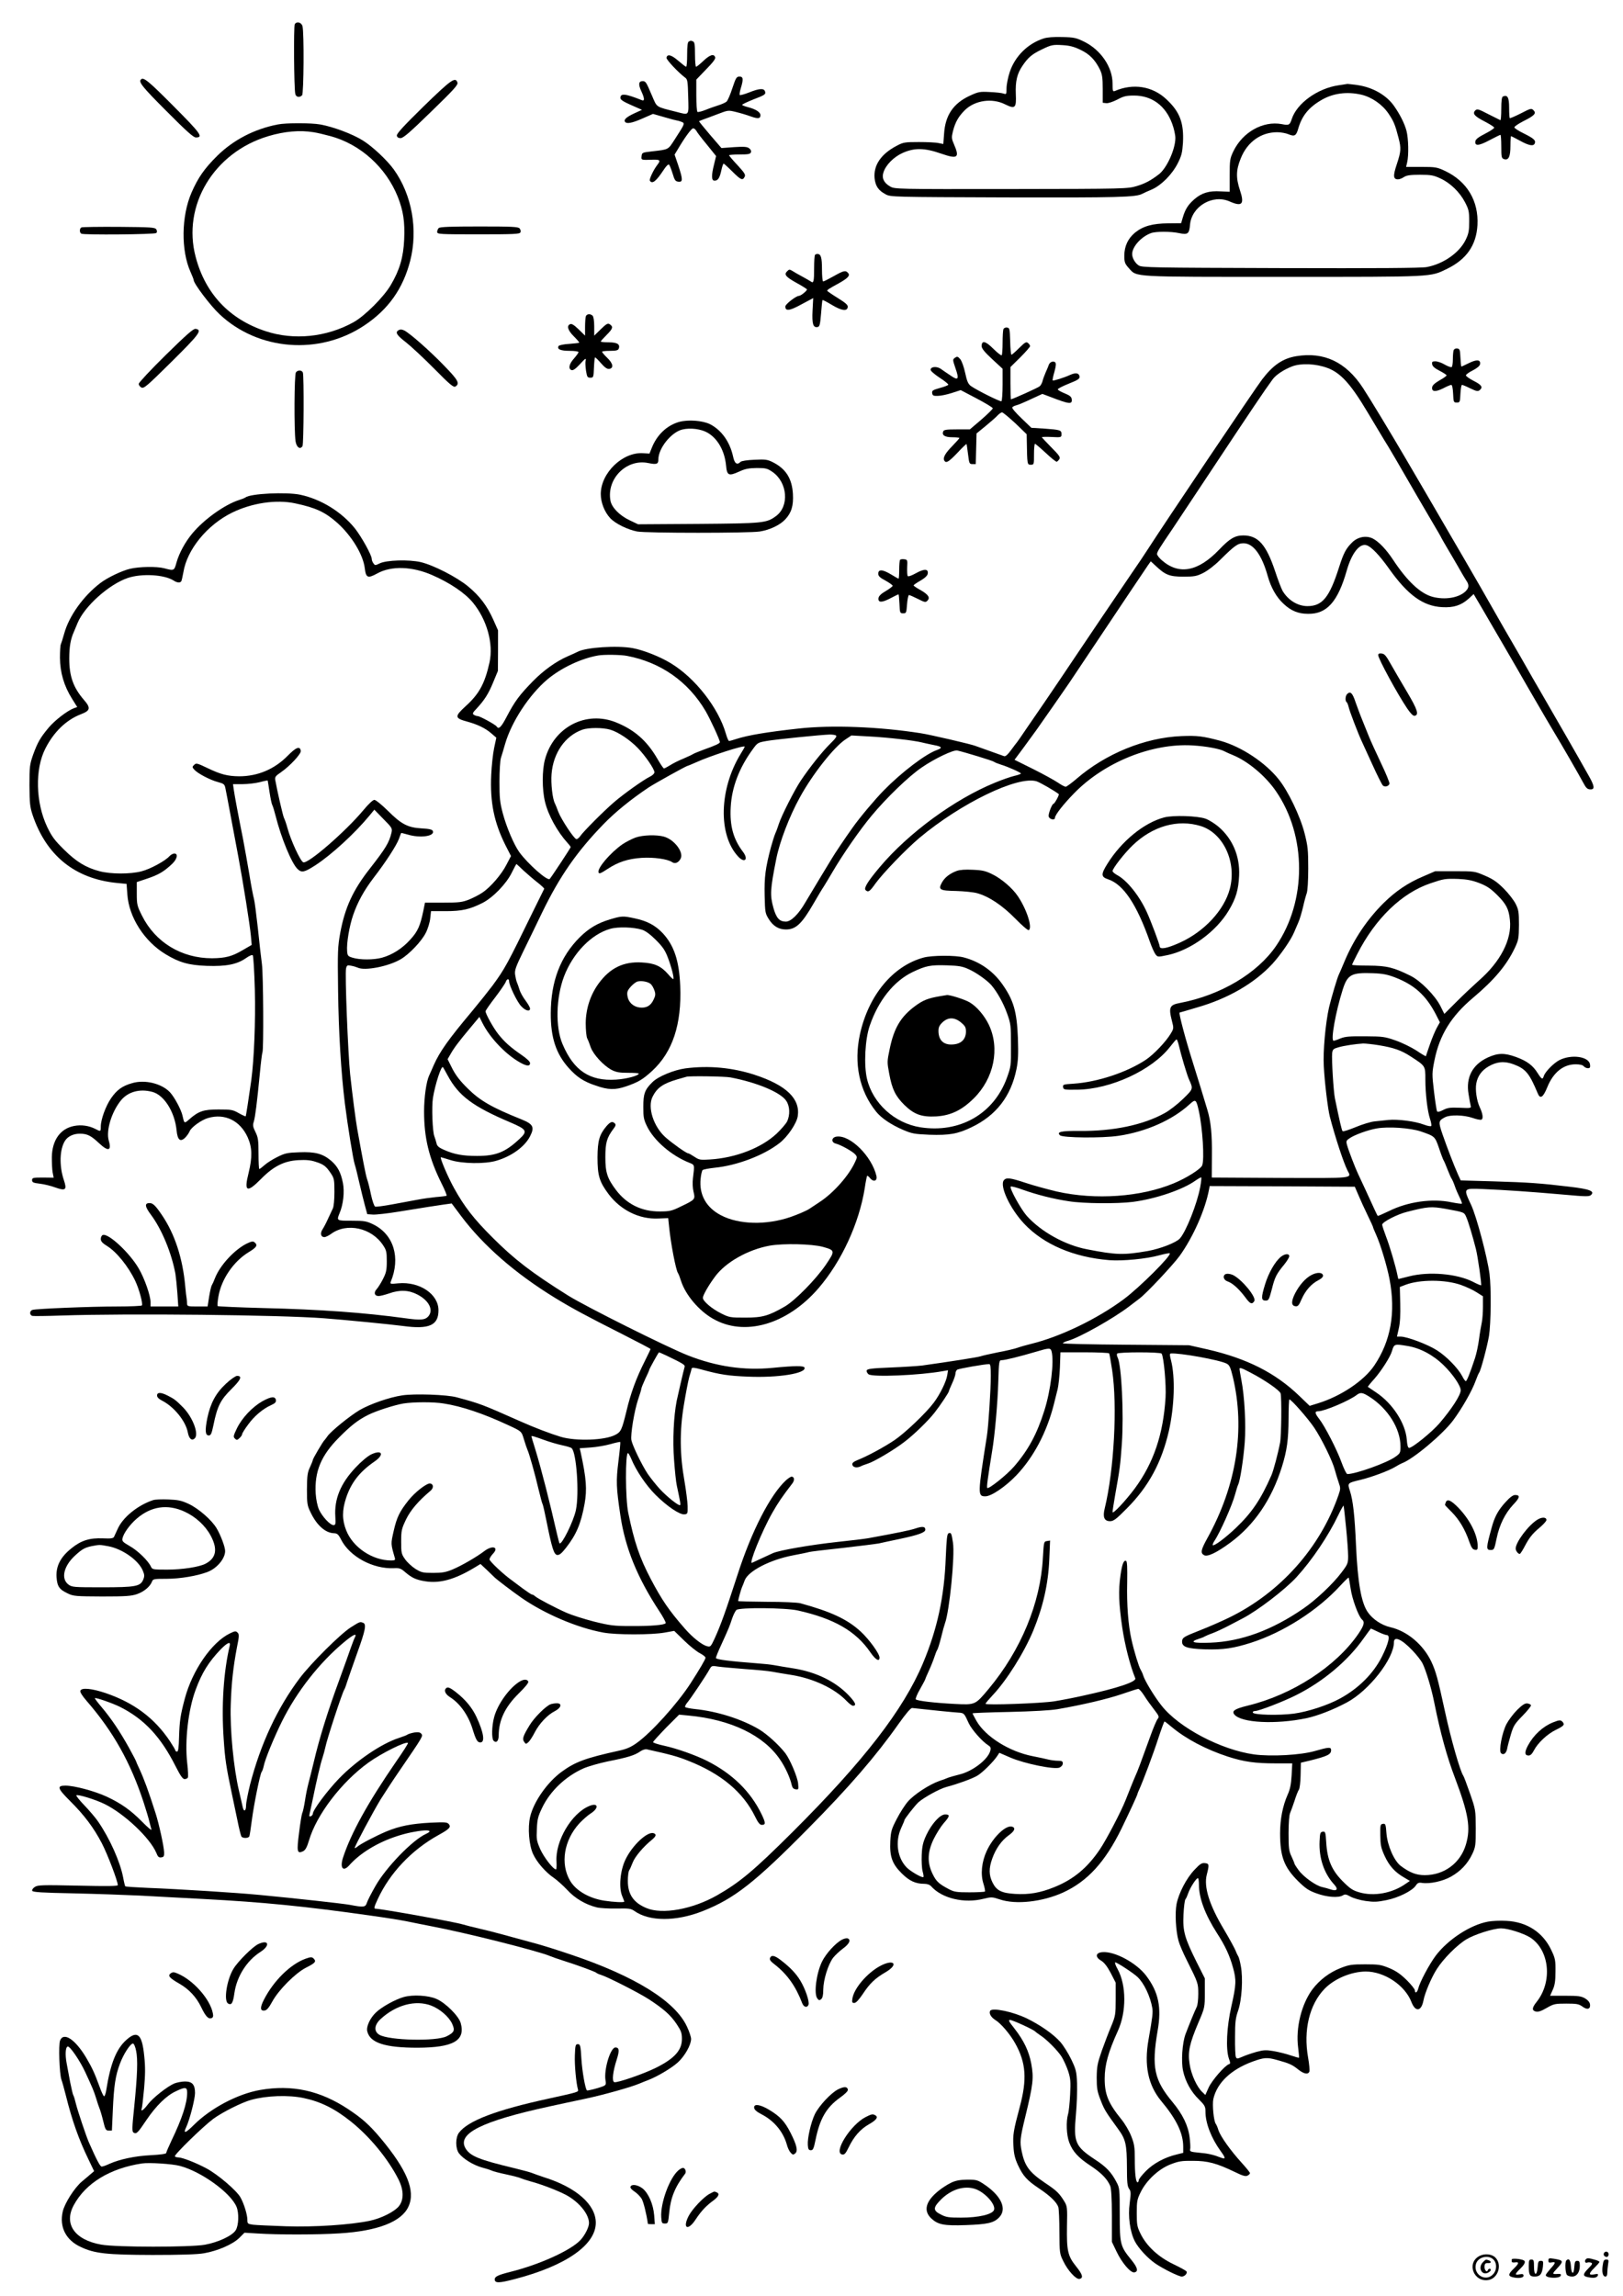 <?xml version="1.0" standalone="no"?>
<!DOCTYPE svg PUBLIC "-//W3C//DTD SVG 20010904//EN"
 "http://www.w3.org/TR/2001/REC-SVG-20010904/DTD/svg10.dtd">
<svg version="1.0" xmlns="http://www.w3.org/2000/svg"
 width="1240pt" height="1754pt" viewBox="0 0 1240 1754"
 preserveAspectRatio="xMidYMid meet">

<g transform="translate(0,1754) scale(0.1,-0.1)"
fill="#000000" stroke="none">
<path d="M2252 17355 c-9 -17 -6 -487 4 -532 5 -25 32 -31 52 -11 13 13 16
482 3 528 -8 30 -45 39 -59 15z"/>
<path d="M7973 17246 c-121 -39 -218 -136 -258 -255 -14 -42 -25 -98 -25 -125
0 -46 -1 -48 -22 -41 -13 5 -60 10 -106 12 -76 4 -87 2 -152 -28 -126 -58
-188 -149 -197 -290 l-6 -79 -36 7 c-20 5 -88 8 -151 8 -106 0 -119 -2 -168
-28 -121 -63 -179 -149 -170 -248 6 -60 30 -95 84 -123 38 -21 51 -21 924 -24
854 -2 989 1 1038 28 9 5 42 20 73 33 72 32 154 114 198 201 28 56 34 79 39
155 8 153 -24 238 -128 334 -106 99 -253 122 -392 62 -16 -6 -18 0 -18 58 0
124 -90 256 -216 318 -61 30 -77 34 -168 36 -65 2 -116 -2 -143 -11z m281 -86
c70 -33 112 -76 149 -150 18 -38 22 -62 22 -150 l0 -105 27 -3 c15 -2 50 10
84 27 48 26 68 31 129 31 136 0 241 -78 291 -216 13 -35 24 -84 24 -108 0 -86
-65 -229 -124 -276 -62 -48 -107 -72 -170 -91 -70 -21 -84 -22 -961 -23 -880
-1 -890 -1 -925 20 -47 27 -65 64 -50 108 18 56 78 117 147 148 90 40 167 39
295 -6 125 -43 141 -31 97 71 -19 43 -20 53 -9 98 18 71 42 114 91 163 77 76
209 95 308 45 77 -38 87 -29 82 78 -4 100 10 157 52 218 42 62 72 87 142 121
78 38 88 40 167 35 49 -3 85 -12 132 -35z"/>
<path d="M5263 17223 c-9 -3 -13 -33 -13 -99 0 -52 -3 -94 -8 -94 -4 0 -31 21
-60 46 -52 45 -84 54 -90 23 -3 -14 93 -116 144 -153 17 -13 19 -30 22 -145 4
-149 10 -141 -88 -116 -165 42 -148 31 -189 125 -45 106 -48 110 -72 110 -30
0 -33 -25 -10 -75 26 -56 28 -80 4 -70 -125 50 -163 54 -163 17 0 -14 22 -28
83 -55 l82 -36 -57 -26 c-60 -28 -84 -48 -73 -65 11 -18 53 -11 134 25 l80 35
87 -25 c47 -14 90 -25 94 -25 5 0 20 -4 35 -10 30 -12 30 -11 -48 -132 -55
-85 -44 -79 -182 -95 -67 -8 -70 -9 -73 -35 -4 -31 -3 -31 81 -28 61 2 67 -4
38 -41 -29 -38 -62 -109 -56 -119 18 -29 48 -5 106 83 19 29 35 45 41 39 5 -5
17 -36 27 -68 15 -51 21 -59 44 -62 35 -4 35 16 -1 125 l-28 82 26 43 c51 87
103 158 116 158 7 0 18 -9 24 -19 5 -11 42 -59 81 -106 l70 -87 -15 -62 c-22
-87 -21 -126 3 -126 26 0 39 19 52 78 6 29 14 52 18 52 3 0 33 -27 66 -60 64
-64 79 -71 94 -41 9 16 0 30 -54 89 -36 38 -65 73 -65 76 0 3 36 6 80 6 66 0
82 3 87 16 4 11 -1 22 -13 31 -15 12 -39 14 -116 9 l-96 -7 -87 101 c-48 56
-86 103 -84 104 2 2 18 8 34 14 17 6 66 24 110 41 79 30 79 30 140 15 33 -8
83 -23 110 -33 56 -20 75 -18 75 9 0 23 -36 46 -94 61 -25 6 -46 15 -46 18 0
4 38 22 85 41 92 35 98 40 89 64 -9 23 -46 20 -120 -10 -36 -14 -68 -23 -72
-20 -3 4 0 26 7 49 22 72 20 92 -9 92 -23 0 -28 -9 -55 -90 -16 -49 -36 -96
-45 -102 -8 -7 -35 -19 -60 -27 -25 -8 -69 -23 -98 -35 -30 -12 -58 -19 -63
-16 -5 4 -9 60 -9 127 l0 120 75 78 c53 54 74 82 69 93 -10 28 -40 19 -90 -28
-26 -25 -51 -45 -56 -45 -4 0 -8 42 -8 94 0 76 -3 95 -16 100 -9 3 -16 6 -17
5 -1 0 -8 -3 -14 -6z"/>
<path d="M1077 16933 c-20 -19 10 -57 194 -241 152 -153 207 -202 225 -202 60
0 39 29 -172 241 -191 192 -228 222 -247 202z"/>
<path d="M3236 16727 c-153 -150 -207 -209 -204 -223 2 -13 12 -19 29 -19 20
0 72 45 233 202 172 167 207 205 201 222 -15 47 -47 24 -259 -182z"/>
<path d="M10230 16889 c-163 -23 -322 -138 -361 -259 -15 -46 -22 -49 -77 -38
-143 26 -298 -61 -369 -208 -26 -55 -28 -67 -28 -184 l0 -125 -68 3 c-90 6
-147 -12 -202 -60 -49 -43 -70 -77 -89 -142 l-12 -41 -99 -1 c-118 -1 -191
-21 -252 -70 -55 -45 -83 -105 -83 -177 0 -51 4 -61 35 -96 63 -69 10 -66
1185 -66 1160 0 1114 -2 1247 62 147 72 222 179 231 333 10 185 -79 334 -247
414 -62 29 -73 31 -182 31 l-116 0 8 35 c13 55 10 181 -5 240 -15 57 -51 128
-97 193 -59 82 -162 140 -277 157 -37 5 -71 9 -77 9 -5 -1 -35 -5 -65 -10z
m170 -72 c81 -19 161 -75 208 -144 40 -59 51 -85 77 -186 21 -80 19 -104 -13
-201 -30 -89 -28 -116 9 -116 11 0 32 8 46 18 21 13 48 17 123 17 83 0 103 -4
155 -28 76 -35 148 -105 188 -182 28 -54 32 -69 32 -145 0 -71 -4 -94 -26
-140 -47 -99 -170 -186 -298 -210 -38 -8 -390 -10 -1116 -8 -993 3 -1062 4
-1086 21 -27 18 -49 56 -49 86 0 56 68 132 143 160 37 14 152 14 217 0 65 -14
76 -5 82 64 12 140 173 236 303 178 95 -42 114 -21 79 84 -32 96 -31 156 6
246 50 125 154 199 278 199 27 0 66 -7 85 -15 48 -20 60 -13 76 43 28 97 79
161 177 218 89 52 195 66 304 41z"/>
<path d="M11483 16803 c-9 -3 -13 -32 -13 -95 0 -49 -3 -88 -7 -86 -5 2 -46
23 -92 46 -77 40 -85 42 -100 28 -23 -24 -6 -44 74 -85 38 -20 70 -40 71 -46
1 -5 -30 -26 -69 -46 -51 -26 -73 -43 -75 -58 -6 -38 26 -36 108 8 42 22 80
41 84 41 3 0 6 -40 6 -89 0 -83 2 -90 22 -97 34 -10 48 19 48 103 0 40 2 73 5
73 2 0 33 -16 68 -35 69 -38 104 -44 113 -20 9 23 -8 38 -85 76 -39 19 -71 40
-71 46 0 7 31 28 68 47 86 43 102 60 78 84 -16 16 -21 15 -96 -24 -44 -22 -82
-39 -85 -36 -3 3 -5 37 -5 77 0 81 -12 103 -47 88z"/>
<path d="M2121 16589 c-179 -35 -338 -118 -461 -239 -98 -97 -147 -167 -197
-282 -78 -180 -81 -442 -7 -606 13 -29 24 -57 24 -62 0 -26 129 -197 198 -261
296 -278 761 -314 1104 -86 184 122 297 281 352 495 61 239 13 504 -125 697
-52 72 -163 176 -237 222 -80 50 -225 104 -324 122 -74 13 -262 13 -327 0z
m274 -59 c28 -4 86 -18 130 -30 229 -62 424 -239 514 -463 42 -107 55 -189 49
-326 -6 -135 -34 -232 -101 -346 -53 -92 -201 -240 -287 -287 -206 -114 -455
-139 -670 -68 -277 91 -461 286 -535 567 -105 393 139 799 555 923 124 37 241
47 345 30z"/>
<path d="M623 15803 c-16 -6 -17 -39 -2 -48 17 -11 562 -6 573 5 7 7 7 16 0
28 -10 15 -38 17 -285 19 -151 1 -280 -1 -286 -4z"/>
<path d="M3352 15798 c-7 -7 -12 -20 -12 -30 0 -17 18 -18 315 -18 273 0 316
2 321 15 4 8 1 22 -6 30 -11 13 -59 15 -309 15 -218 0 -300 -3 -309 -12z"/>
<path d="M6227 15593 c-4 -3 -7 -50 -7 -103 0 -98 -4 -117 -24 -101 -6 4 -36
22 -66 38 -30 16 -65 36 -77 44 -20 12 -25 12 -39 -3 -26 -25 -11 -43 70 -88
42 -23 78 -46 81 -50 5 -8 -46 -50 -61 -50 -22 0 -104 -64 -104 -81 0 -38 32
-34 123 16 l90 48 -5 -95 c-5 -102 4 -133 39 -126 15 3 19 18 26 102 4 55 9
101 11 104 3 2 35 -15 73 -38 74 -44 116 -50 120 -15 2 15 -16 31 -77 69 -44
27 -80 52 -80 55 0 7 15 17 85 55 72 40 92 61 75 80 -19 23 -33 20 -111 -24
-39 -22 -75 -40 -80 -40 -5 0 -9 42 -9 93 0 91 -8 117 -35 117 -7 0 -15 -3
-18 -7z"/>
<path d="M4476 15124 c-3 -9 -6 -45 -6 -82 l0 -66 -48 47 c-34 33 -54 46 -65
41 -30 -11 -19 -48 28 -94 24 -24 43 -46 40 -48 -2 -2 -37 -6 -77 -9 -40 -2
-76 -10 -80 -16 -15 -24 14 -37 83 -37 39 0 69 -4 69 -10 0 -5 -16 -27 -35
-49 -37 -41 -45 -78 -19 -88 12 -4 30 8 60 40 48 52 54 56 48 30 -3 -10 -1
-43 3 -73 8 -50 11 -55 33 -55 24 0 25 2 28 78 2 42 5 77 9 77 3 0 24 -20 46
-46 27 -31 46 -44 61 -42 36 5 31 41 -14 84 -22 21 -40 42 -40 47 0 4 27 7 60
7 47 0 62 4 67 16 13 34 -11 49 -76 49 -33 0 -61 3 -61 6 0 4 21 27 46 52 47
47 51 62 21 81 -13 9 -26 1 -67 -39 l-50 -49 0 70 c0 41 -5 75 -12 82 -17 17
-45 15 -52 -4z"/>
<path d="M7666 15025 c-3 -9 -6 -56 -6 -104 0 -48 -3 -91 -7 -95 -4 -3 -33 19
-64 50 -60 60 -89 66 -89 20 0 -18 22 -45 80 -99 l80 -74 0 -121 c0 -66 -4
-123 -9 -127 -9 -5 -182 81 -233 116 -21 16 -30 35 -44 101 -10 46 -26 91 -38
105 -19 21 -23 22 -40 10 -18 -13 -18 -15 3 -77 31 -88 23 -100 -36 -59 -27
18 -61 41 -76 52 -32 21 -77 16 -77 -8 0 -9 32 -36 70 -61 39 -25 68 -49 65
-53 -2 -5 -32 -16 -65 -25 -53 -15 -61 -20 -58 -39 3 -19 9 -22 43 -21 22 0
70 10 107 22 l68 22 122 -64 c68 -36 123 -69 123 -75 0 -6 -39 -44 -87 -86
l-88 -75 -99 0 c-82 0 -100 -3 -105 -16 -11 -29 13 -44 70 -44 30 0 54 -3 54
-6 0 -3 -25 -31 -55 -62 -55 -56 -73 -90 -60 -111 13 -22 34 -9 100 60 36 39
68 69 69 67 2 -1 7 -37 12 -78 9 -71 10 -75 34 -75 l25 0 3 117 3 117 72 59
c40 33 81 69 91 81 11 11 25 21 32 21 7 0 52 -38 101 -83 l87 -84 1 -54 c3
-178 3 -179 30 -179 25 0 25 1 25 80 0 44 3 80 8 80 4 -1 41 -32 82 -70 41
-39 79 -69 84 -67 5 2 14 11 20 20 9 14 -2 30 -62 90 -39 40 -72 75 -72 77 0
3 34 4 75 2 74 -4 75 -3 75 22 0 30 -8 33 -132 42 l-98 6 -76 73 c-42 40 -74
77 -70 83 3 5 17 13 31 16 13 3 64 24 112 47 l87 40 56 -21 c152 -59 174 -61
168 -18 -2 17 -16 28 -53 43 -28 11 -52 25 -53 30 -2 6 36 25 83 44 73 29 85
38 83 55 -4 27 -29 31 -70 13 -47 -22 -131 -48 -135 -43 -3 2 3 32 13 66 12
44 14 64 6 72 -14 14 -41 3 -49 -19 -3 -10 -14 -36 -24 -58 -10 -23 -21 -53
-24 -67 -4 -15 -14 -33 -22 -39 -12 -11 -208 -99 -219 -99 -2 0 -4 55 -4 123
l0 123 75 74 c41 41 75 80 75 86 0 6 -7 17 -16 24 -13 11 -23 6 -67 -38 -29
-29 -56 -52 -59 -52 -4 0 -9 46 -10 103 -3 95 -4 102 -24 105 -13 2 -24 -4
-28 -13z"/>
<path d="M1266 14828 c-114 -112 -206 -211 -206 -220 0 -10 9 -22 20 -28 19
-10 42 10 231 197 213 211 237 243 183 251 -17 2 -71 -46 -228 -200z"/>
<path d="M3047 15019 c-30 -17 -19 -37 56 -95 39 -31 137 -122 216 -202 117
-119 147 -143 160 -135 36 23 23 48 -86 160 -110 114 -258 244 -303 268 -18 9
-31 10 -43 4z"/>
<path d="M11106 14865 c-3 -9 -6 -41 -6 -70 0 -30 -4 -56 -9 -59 -5 -3 -29 5
-53 19 -23 14 -56 25 -71 25 -24 0 -28 -4 -25 -22 2 -16 19 -31 56 -50 29 -15
53 -30 54 -35 1 -4 -23 -22 -53 -38 -36 -21 -55 -38 -57 -53 -5 -35 24 -38 83
-9 28 15 57 27 63 27 7 0 12 -27 14 -67 3 -65 4 -68 28 -68 24 0 25 3 28 68 2
37 7 67 12 67 5 0 34 -12 64 -27 46 -22 57 -24 70 -14 28 23 17 40 -44 71 -33
17 -60 36 -60 43 0 6 24 24 53 38 34 18 53 34 55 48 5 34 -25 37 -84 8 -30
-15 -56 -27 -59 -27 -2 0 -5 30 -7 68 -3 60 -5 67 -24 70 -13 2 -24 -4 -28
-13z"/>
<path d="M9903 14819 c-102 -17 -177 -68 -260 -177 -49 -63 -753 -1110 -873
-1297 -19 -30 -77 -117 -129 -192 -88 -129 -369 -544 -422 -624 -47 -71 -179
-266 -239 -354 -34 -49 -94 -137 -134 -195 -39 -58 -73 -107 -76 -110 -3 -3
-23 -29 -44 -58 -27 -37 -44 -52 -55 -48 -39 14 -207 74 -221 79 -30 12 -347
86 -415 96 -318 50 -682 64 -932 36 -246 -27 -389 -51 -481 -81 -23 -8 -47
-14 -52 -14 -5 0 -16 26 -25 58 -57 196 -234 423 -419 535 -83 51 -210 101
-292 116 -118 22 -359 6 -421 -28 -10 -5 -44 -21 -77 -35 -89 -39 -183 -107
-263 -188 -106 -109 -139 -153 -203 -275 -40 -77 -60 -97 -75 -73 -8 14 -129
80 -146 80 -8 0 -21 5 -29 10 -12 8 -9 16 21 47 60 65 90 111 127 201 l36 87
1 155 0 155 -36 81 c-48 107 -104 181 -192 254 -87 72 -265 163 -362 186 -91
21 -264 16 -315 -10 -33 -16 -35 -16 -47 1 -7 9 -13 24 -13 34 0 28 -77 167
-128 232 -102 127 -259 224 -419 258 -107 22 -380 9 -418 -21 -5 -4 -28 -13
-50 -20 -109 -35 -267 -148 -355 -254 -56 -67 -101 -151 -121 -221 -18 -66
-19 -66 -94 -46 -57 15 -190 13 -262 -4 -63 -15 -174 -68 -228 -110 -129 -99
-237 -250 -274 -383 -11 -40 -23 -77 -26 -83 -4 -6 -7 -53 -7 -104 1 -112 31
-215 92 -312 l40 -64 -26 -9 c-51 -20 -145 -92 -192 -148 -66 -79 -85 -114
-119 -207 -26 -75 -28 -90 -28 -235 1 -136 4 -164 24 -225 105 -312 325 -489
647 -520 l71 -7 6 -81 c12 -174 130 -358 292 -456 104 -63 176 -84 315 -89
148 -5 230 11 299 59 25 18 47 27 52 22 5 -5 12 -124 16 -264 6 -244 -6 -530
-27 -689 -20 -142 -40 -273 -43 -277 -2 -2 -26 9 -53 24 -45 26 -58 28 -154
28 -115 0 -152 -12 -225 -76 -37 -33 -37 -32 -50 26 -9 46 -63 146 -97 182
-64 67 -192 98 -289 69 -75 -21 -117 -52 -161 -116 -41 -60 -78 -162 -78 -216
0 -39 -1 -39 -43 -17 -47 24 -106 33 -161 22 -105 -20 -168 -108 -170 -239 0
-41 2 -93 6 -115 l8 -41 -83 1 c-75 0 -82 -2 -82 -20 0 -17 9 -21 60 -27 33
-4 86 -17 118 -29 79 -28 90 -18 65 56 -37 110 -33 238 10 303 21 32 64 52
111 52 57 0 85 -14 146 -71 72 -68 99 -61 76 18 -22 75 20 216 91 305 54 68
145 94 243 67 89 -24 170 -153 184 -293 7 -74 28 -92 65 -57 13 13 29 35 35
50 13 31 91 87 141 101 128 37 244 -20 302 -147 35 -78 37 -151 7 -274 -36
-143 -13 -154 94 -46 96 98 177 139 287 145 58 3 94 0 132 -13 61 -19 80 -34
117 -90 24 -36 26 -49 26 -141 0 -57 -5 -111 -12 -125 -6 -13 -23 -49 -37 -79
-13 -30 -33 -67 -42 -81 -20 -30 -13 -59 14 -59 10 0 33 11 52 25 120 88 311
46 398 -89 24 -36 27 -51 27 -121 0 -68 -5 -88 -29 -135 -15 -30 -37 -65 -48
-77 -25 -27 -17 -53 15 -53 12 0 48 9 80 20 82 29 150 26 217 -9 90 -47 125
-121 80 -169 -24 -25 -58 -28 -172 -12 -313 43 -656 68 -1085 78 -189 5 -346
12 -350 15 -3 4 -1 37 6 75 23 132 116 267 231 337 61 37 71 53 45 75 -12 10
-23 8 -59 -9 -94 -46 -205 -166 -243 -263 -9 -24 -20 -48 -24 -54 -5 -6 -14
-45 -21 -87 l-12 -77 -78 0 c-74 0 -78 1 -79 23 0 12 -2 29 -3 37 -2 8 -7 51
-11 95 -19 213 -80 400 -179 545 -48 71 -68 90 -93 90 -40 0 -37 -26 10 -89
83 -111 158 -293 187 -451 4 -25 11 -91 15 -147 l7 -103 -106 0 -106 0 0 34
c0 49 -46 181 -90 256 -70 121 -233 272 -275 256 -8 -3 -15 -16 -15 -30 0 -18
12 -32 48 -54 73 -45 163 -157 215 -266 30 -63 60 -174 51 -188 -3 -4 -87 -8
-187 -8 -205 0 -621 -17 -649 -26 -23 -7 -24 -40 0 -46 9 -2 109 -1 222 3 511
17 1661 5 2005 -21 150 -11 505 -46 605 -59 199 -27 270 5 270 120 0 124 -145
221 -307 206 -59 -6 -64 -5 -58 11 77 185 23 362 -133 439 -52 25 -67 28 -164
28 -117 0 -117 0 -94 57 29 67 39 164 26 231 -16 81 -40 127 -91 171 -63 53
-121 69 -243 64 -91 -3 -109 -7 -167 -36 -35 -17 -79 -45 -98 -62 -18 -16 -36
-30 -40 -30 -3 0 -6 53 -6 118 0 102 -3 123 -23 164 -20 40 -22 53 -13 80 11
37 24 139 46 366 8 85 17 158 20 163 10 16 7 595 -4 675 -6 43 -20 167 -31
274 -12 107 -25 209 -30 225 -5 17 -21 98 -34 180 -14 83 -36 206 -49 275 -37
184 -64 329 -71 378 l-6 42 73 0 c40 0 99 7 131 15 33 9 60 14 61 13 1 -2 7
-41 14 -87 7 -46 16 -91 21 -100 5 -9 16 -45 25 -81 44 -174 124 -367 169
-409 31 -29 51 -25 135 29 123 80 301 243 414 380 l37 45 69 -71 c67 -67 69
-72 62 -105 -19 -77 -42 -116 -166 -275 -128 -163 -189 -296 -225 -487 -20
-111 -21 -141 -17 -445 4 -319 23 -629 52 -862 21 -168 63 -427 75 -464 6 -17
21 -78 34 -136 13 -58 33 -136 43 -175 l19 -70 45 -3 c24 -1 114 9 199 23 198
32 271 44 343 54 l58 8 71 -95 c171 -228 415 -440 718 -626 134 -82 243 -140
512 -276 120 -61 218 -112 218 -115 0 -3 -21 -47 -46 -97 -63 -125 -106 -242
-138 -378 -35 -143 -42 -159 -86 -181 -80 -42 -299 -49 -415 -15 -79 24 -201
70 -315 121 -288 128 -302 133 -480 181 -74 21 -326 29 -417 15 -100 -15 -245
-66 -325 -112 -73 -43 -220 -162 -246 -200 -9 -13 -19 -26 -22 -29 -11 -8 -90
-143 -90 -152 0 -5 -10 -30 -22 -56 -19 -40 -22 -64 -23 -167 0 -110 2 -125
27 -176 47 -100 114 -159 179 -161 25 -1 34 -8 54 -47 66 -132 245 -228 406
-220 40 2 52 -2 83 -29 51 -44 84 -60 154 -71 112 -18 225 13 375 103 l48 29
47 -44 c25 -24 51 -49 57 -55 17 -18 137 -109 210 -160 178 -123 426 -229 625
-265 96 -18 371 -18 468 0 l73 13 77 -75 c42 -41 96 -84 120 -96 23 -12 42
-27 42 -34 0 -12 -43 -85 -115 -197 -101 -156 -300 -376 -410 -454 -46 -33
-79 -47 -140 -60 -254 -56 -331 -85 -435 -161 -109 -80 -213 -228 -240 -344
-19 -82 -9 -215 23 -284 29 -63 96 -140 160 -183 23 -16 68 -56 100 -90 59
-65 141 -113 226 -134 24 -6 92 -10 151 -9 94 2 110 0 136 -18 115 -82 319
-82 524 -1 240 95 396 217 804 630 311 314 519 555 690 798 57 80 94 124 105
123 153 -17 315 -33 350 -35 47 -3 47 -4 82 -81 22 -48 103 -140 148 -168 19
-12 23 -20 17 -42 -16 -66 -135 -158 -236 -182 -36 -9 -74 -20 -85 -24 -11 -5
-42 -17 -70 -26 -76 -27 -191 -102 -238 -156 -23 -26 -62 -87 -86 -134 -40
-77 -45 -94 -49 -169 -6 -117 14 -174 87 -246 58 -58 106 -80 173 -80 22 0 42
-7 53 -20 83 -92 252 -132 401 -94 58 14 65 14 122 -5 123 -42 327 -19 485 53
185 85 320 232 445 487 62 128 122 257 122 265 0 3 7 20 15 37 29 65 105 266
145 390 23 70 44 127 47 127 3 0 28 -19 56 -43 111 -92 262 -171 427 -225 123
-40 210 -52 366 -52 l127 0 -5 -92 c-4 -70 -12 -107 -31 -149 -37 -84 -57
-186 -57 -293 0 -177 30 -257 134 -362 60 -59 83 -75 144 -97 79 -29 168 -36
202 -15 16 10 26 8 58 -10 22 -12 73 -27 115 -33 63 -9 89 -8 158 6 93 18 200
72 226 112 13 20 23 24 47 20 60 -9 158 12 222 48 74 42 127 98 163 174 24 52
26 65 26 196 -1 139 -1 141 -44 265 -24 69 -47 130 -51 135 -24 34 -94 277
-140 490 -56 258 -70 307 -104 381 -62 131 -184 234 -313 264 -67 15 -136 61
-173 115 -50 72 -77 226 -90 510 -10 231 -23 345 -47 418 -19 59 -19 59 82 83
83 20 216 69 265 99 19 12 42 24 52 28 85 31 311 221 390 327 69 93 146 228
173 305 10 28 22 55 26 60 13 18 61 198 75 280 15 94 18 368 4 474 -17 129
-99 438 -140 526 -61 131 -63 128 93 122 164 -7 374 -21 620 -43 165 -15 190
-15 203 -2 30 29 -11 45 -166 63 -224 27 -315 33 -583 41 l-247 7 -21 46 c-32
72 -84 208 -118 306 -33 97 -32 104 20 131 39 20 143 17 208 -5 30 -11 61 -17
69 -14 16 7 11 46 -13 96 -23 50 -35 132 -26 181 10 56 42 100 94 130 64 37
121 42 191 16 93 -35 120 -68 185 -223 18 -45 41 -30 72 47 46 114 123 176
217 176 32 0 54 -5 62 -15 7 -8 21 -15 32 -15 15 0 19 6 16 28 -7 61 -141 81
-234 34 -44 -23 -108 -88 -119 -121 -9 -30 -16 -27 -48 23 -36 58 -82 92 -165
122 -88 32 -138 31 -215 -4 -117 -54 -169 -152 -147 -280 6 -37 13 -76 16 -88
5 -19 2 -20 -83 -16 -74 3 -94 0 -127 -17 -27 -14 -42 -17 -47 -10 -3 6 -14
73 -23 150 -16 136 -16 142 4 242 39 191 127 334 293 474 164 138 258 250 321
383 28 60 30 73 31 175 0 98 -3 116 -25 160 -14 28 -54 80 -90 116 -52 52 -82
73 -145 100 -79 34 -81 34 -230 34 l-150 0 -90 -39 c-119 -50 -213 -114 -306
-206 -126 -126 -225 -274 -296 -442 -19 -46 -38 -90 -43 -100 -12 -22 -58
-178 -76 -253 -27 -121 -47 -336 -40 -451 6 -120 31 -326 46 -384 42 -161 105
-351 135 -411 33 -62 57 -59 -516 -57 l-521 3 1 166 c2 165 -8 262 -34 349
-18 62 -81 267 -115 375 -55 174 -105 365 -98 370 2 0 62 18 133 39 238 68
439 185 576 333 63 69 141 182 165 239 9 22 24 57 34 79 10 22 25 74 35 115 9
41 22 89 28 105 7 18 12 95 12 190 0 143 -3 171 -28 270 -34 132 -125 321
-197 411 -103 130 -287 251 -446 295 -136 36 -176 41 -299 36 -278 -12 -576
-133 -800 -326 -38 -33 -76 -60 -83 -61 -7 0 -34 14 -60 32 -25 17 -110 64
-188 103 l-143 71 67 90 c36 49 82 112 102 140 19 28 76 109 126 180 50 71
105 152 124 179 437 654 585 875 602 899 l20 28 37 -34 c74 -70 106 -83 211
-83 84 0 102 3 152 28 34 17 87 57 130 100 111 110 135 127 179 127 74 0 140
-89 185 -252 25 -88 66 -160 120 -210 57 -54 113 -77 188 -77 143 -2 227 92
295 330 38 134 99 211 152 194 37 -12 99 -77 172 -180 143 -201 259 -285 405
-293 88 -5 146 14 203 65 l38 35 18 -31 c33 -55 56 -95 103 -176 26 -44 73
-125 105 -180 89 -153 123 -212 182 -315 30 -52 71 -122 90 -155 19 -33 43
-74 53 -91 10 -17 38 -64 62 -105 58 -95 197 -337 223 -386 23 -44 33 -53 58
-53 33 0 29 27 -16 106 -50 91 -286 501 -372 649 -32 55 -75 129 -95 165 -20
36 -72 126 -115 200 -43 74 -97 167 -118 205 -75 133 -183 320 -247 430 -26
44 -72 123 -102 175 -110 190 -173 297 -233 400 -34 58 -88 150 -120 205 -103
176 -267 448 -323 533 -129 197 -297 276 -509 241z m237 -89 c102 -37 180
-123 309 -340 58 -96 114 -191 126 -210 30 -46 119 -199 255 -435 35 -60 89
-153 120 -205 31 -52 60 -102 63 -110 4 -8 25 -44 46 -80 22 -36 58 -99 82
-140 23 -41 50 -87 60 -102 25 -35 24 -58 -5 -86 -52 -49 -157 -66 -251 -41
-93 25 -194 120 -301 282 -52 79 -109 139 -155 163 -50 25 -112 14 -156 -27
-49 -48 -67 -81 -103 -194 -73 -229 -127 -295 -241 -295 -73 0 -146 44 -189
115 -10 17 -36 85 -58 152 -68 203 -130 273 -243 273 -63 0 -103 -23 -184
-108 -161 -169 -308 -196 -438 -82 -20 17 -37 39 -37 48 0 16 18 45 118 192
24 36 150 225 279 420 322 486 427 642 486 722 26 36 88 76 151 100 69 25 179
20 266 -12z m-7885 -1035 c157 -33 230 -67 323 -150 110 -99 197 -243 209
-346 9 -74 23 -79 96 -39 107 59 266 54 419 -13 136 -59 252 -138 311 -210
108 -132 158 -314 127 -457 -36 -161 -78 -240 -183 -335 -85 -78 -84 -91 12
-117 80 -22 139 -50 186 -91 l37 -32 -17 -80 c-9 -44 -19 -135 -22 -203 -10
-211 22 -365 109 -539 l42 -82 -34 -65 c-37 -74 -122 -173 -184 -214 -22 -16
-68 -39 -101 -53 -54 -21 -75 -24 -199 -24 l-139 0 -13 -64 c-24 -114 -42
-156 -100 -219 -61 -68 -139 -117 -217 -138 -63 -17 -167 -17 -222 0 -37 11
-40 15 -43 51 -5 60 17 191 46 275 34 99 83 188 156 284 92 119 174 246 193
296 9 25 17 46 18 47 0 1 23 -4 50 -12 95 -29 208 -13 192 27 -4 11 -26 17
-84 20 -107 6 -156 31 -260 135 -46 45 -92 83 -103 83 -11 0 -45 -32 -84 -79
-137 -164 -423 -412 -459 -398 -22 8 -96 169 -121 262 -9 33 -21 67 -26 76 -8
14 -53 211 -67 290 -4 23 2 32 41 58 71 49 157 142 154 165 -6 40 -36 28 -100
-37 -101 -103 -229 -157 -371 -157 -88 1 -140 14 -240 62 -82 39 -88 41 -104
25 -16 -15 -15 -18 2 -37 26 -29 122 -79 180 -94 45 -12 51 -17 57 -47 4 -19
21 -106 37 -194 17 -88 44 -234 61 -325 38 -204 89 -523 97 -611 l6 -67 -69
-40 c-81 -48 -132 -61 -234 -62 -233 0 -433 121 -535 325 -37 74 -40 84 -40
168 l0 89 81 27 c86 29 126 53 187 110 41 38 50 81 19 81 -11 0 -27 -9 -38
-21 -33 -36 -146 -98 -214 -115 -84 -22 -234 -22 -320 1 -103 27 -177 72 -271
165 -72 71 -93 99 -129 174 -88 186 -94 440 -14 597 64 127 160 220 272 263
73 28 77 48 22 111 -80 93 -111 179 -111 314 0 90 10 149 36 206 7 17 20 47
28 67 53 127 239 294 383 343 107 36 280 26 351 -20 26 -17 49 -19 58 -5 3 5
10 36 16 69 28 173 181 361 372 455 151 74 337 102 482 71z m2535 -1165 c258
-49 468 -196 601 -422 36 -62 109 -220 109 -237 0 -10 -35 -26 -125 -58 -38
-14 -74 -29 -80 -33 -5 -4 -39 -20 -74 -35 -35 -14 -81 -37 -102 -51 -21 -13
-42 -24 -46 -24 -5 0 -27 33 -50 73 -79 137 -174 221 -314 278 -230 94 -478
-34 -545 -281 -23 -83 -23 -231 0 -325 24 -101 94 -228 173 -315 13 -14 23
-28 23 -31 0 -6 -145 -226 -160 -243 -17 -18 -166 114 -232 204 -41 57 -97
188 -126 295 -23 87 -26 119 -26 245 0 80 5 161 11 180 6 19 21 67 32 107 49
170 184 375 323 493 105 88 259 161 388 183 44 8 174 6 220 -3z m-127 -564
c61 -18 150 -78 210 -140 58 -60 127 -161 127 -185 0 -10 -15 -24 -33 -33 -50
-24 -203 -133 -277 -197 -80 -69 -236 -226 -257 -258 -8 -12 -21 -23 -29 -23
-17 0 -117 152 -139 210 -9 25 -20 52 -25 62 -19 35 -32 153 -26 226 13 161
104 291 235 338 48 17 157 17 214 0z m1724 -44 c9 -6 -4 -24 -43 -62 -61 -60
-156 -179 -224 -280 -49 -72 -151 -274 -170 -335 -7 -22 -18 -53 -26 -70 -7
-16 -23 -66 -35 -110 -41 -156 -50 -225 -47 -365 3 -130 4 -137 33 -183 33
-52 75 -77 130 -77 75 0 121 43 210 197 31 54 67 114 80 133 12 19 42 69 66
110 77 132 208 321 299 430 115 138 285 302 383 368 97 67 242 136 271 129 54
-12 271 -78 280 -86 6 -5 29 -14 51 -21 56 -17 155 -61 155 -69 0 -3 -23 -12
-51 -18 -29 -7 -95 -30 -148 -52 -308 -126 -660 -384 -879 -644 -91 -108 -124
-161 -109 -176 20 -20 32 -12 77 52 57 78 231 259 334 346 316 265 751 476
895 433 28 -9 142 -75 170 -98 6 -5 -32 -74 -40 -74 -11 0 -41 -77 -37 -96 4
-23 48 -33 48 -11 0 21 63 102 144 185 230 238 594 386 906 368 104 -6 213
-26 247 -46 10 -5 39 -19 65 -29 114 -47 248 -160 326 -274 236 -342 236 -839
2 -1182 -143 -210 -424 -377 -733 -436 -82 -15 -90 -33 -63 -139 14 -53 14
-57 -9 -95 -36 -61 -129 -159 -190 -200 -146 -97 -371 -171 -553 -183 -77 -5
-83 -6 -80 -26 3 -20 8 -21 108 -20 255 3 571 149 709 327 24 31 46 57 50 57
4 0 12 -21 18 -47 17 -74 62 -225 77 -258 33 -73 34 -72 -45 -149 -41 -40
-104 -89 -141 -109 -162 -90 -393 -139 -652 -136 -140 1 -174 -7 -148 -33 20
-20 324 -23 449 -4 210 31 411 121 540 239 48 44 52 41 72 -48 29 -131 44
-370 26 -417 -11 -28 -120 -97 -217 -137 -251 -105 -599 -129 -893 -63 -71 17
-178 46 -238 66 -118 39 -148 43 -167 21 -35 -43 46 -217 155 -333 149 -158
378 -256 650 -278 102 -8 286 10 382 37 41 11 77 18 80 15 16 -15 -232 -262
-352 -351 -202 -150 -484 -286 -705 -340 -36 -9 -83 -22 -105 -30 -22 -8 -89
-24 -150 -35 -60 -12 -121 -26 -135 -31 -21 -7 -231 -40 -445 -70 -33 -4 -140
-11 -238 -15 -145 -6 -180 -10 -185 -22 -3 -8 3 -21 14 -30 31 -23 389 -8 568
24 l39 7 -6 -39 c-8 -49 -55 -145 -103 -209 -59 -79 -219 -231 -300 -286 -80
-54 -210 -124 -282 -152 -31 -13 -42 -22 -40 -35 4 -21 33 -27 62 -14 11 6 37
16 57 22 47 14 202 106 278 165 73 55 184 163 232 225 41 52 109 154 109 163
0 4 11 31 25 61 14 30 25 63 25 74 0 11 6 24 13 29 10 8 210 43 245 43 9 0 12
-24 12 -88 0 -108 -18 -387 -30 -462 -71 -449 -71 -460 -11 -460 45 0 154 74
237 161 131 138 231 327 285 539 10 41 24 95 30 120 6 25 14 98 17 163 l4 117
184 0 c100 0 185 -4 188 -8 3 -4 13 -62 23 -128 41 -273 15 -762 -57 -1058
-16 -65 -3 -96 41 -96 27 0 47 15 129 98 165 166 264 348 320 589 43 189 50
412 17 541 -10 36 -11 52 -3 53 66 6 372 -49 427 -77 22 -11 30 -27 48 -101
96 -402 29 -829 -194 -1232 -50 -90 -55 -115 -25 -131 26 -14 97 20 200 96
184 136 316 330 394 579 39 125 50 208 51 367 0 82 3 148 6 148 15 0 142 -145
190 -216 58 -87 141 -256 158 -324 7 -25 19 -66 28 -92 16 -45 16 -51 -1 -100
-140 -402 -445 -744 -834 -934 -53 -26 -155 -71 -227 -99 -117 -46 -130 -54
-133 -78 -6 -47 34 -61 175 -66 140 -4 218 8 353 51 245 79 507 246 680 435
33 36 62 64 64 62 2 -2 8 -39 15 -82 11 -81 61 -216 87 -238 23 -19 16 -45
-28 -110 -171 -249 -503 -465 -845 -548 -101 -25 -124 -41 -102 -68 53 -64
316 -77 551 -28 84 18 201 63 308 120 169 90 360 334 360 460 0 50 59 24 141
-62 31 -32 66 -77 77 -98 27 -55 69 -192 91 -305 47 -232 96 -410 157 -570
104 -276 122 -382 84 -510 -42 -142 -166 -234 -315 -234 -65 0 -115 20 -182
70 -51 38 -102 154 -110 248 -5 71 -8 77 -27 74 -20 -3 -21 -9 -20 -89 1 -74
5 -94 33 -156 35 -76 79 -125 149 -165 l44 -26 -31 -21 c-102 -73 -244 -99
-356 -66 -49 14 -70 28 -125 83 -85 85 -119 165 -127 295 -5 82 -7 88 -27 85
-19 -3 -21 -11 -24 -73 -6 -129 35 -248 113 -332 32 -35 19 -52 -28 -36 -17 6
-47 14 -65 18 -48 10 -143 78 -180 129 -18 24 -32 47 -32 50 0 4 -10 28 -22
54 -20 41 -23 63 -23 178 0 80 5 140 12 155 6 13 21 56 34 94 12 39 27 76 33
84 6 8 12 57 13 110 l2 96 68 16 c136 34 163 47 163 80 0 25 -17 24 -125 -7
-109 -31 -331 -43 -462 -26 -254 35 -577 205 -709 374 -55 69 -127 189 -139
228 -4 14 -13 34 -20 45 -14 23 -50 140 -70 230 -25 110 -37 269 -33 434 2
120 0 165 -9 168 -18 6 -30 -26 -42 -110 -17 -119 -13 -216 13 -397 21 -141
61 -295 100 -390 11 -26 -129 -74 -394 -132 -74 -17 -175 -36 -225 -44 -103
-16 -525 -31 -525 -19 0 5 24 33 53 64 108 114 242 327 312 496 75 183 114
355 122 543 l6 144 -24 -4 c-23 -3 -24 -6 -31 -128 -18 -345 -168 -706 -414
-1001 -104 -124 -101 -123 -263 -115 -151 8 -282 23 -294 35 -4 4 10 40 33 79
22 39 40 73 40 76 0 3 13 33 29 68 16 35 34 81 41 103 7 22 16 45 20 50 5 6
18 48 30 95 11 47 25 96 30 110 34 90 77 518 61 616 -11 73 -14 79 -34 71 -11
-4 -15 -46 -21 -184 -11 -301 -65 -548 -174 -808 -149 -355 -453 -748 -998
-1291 -295 -294 -402 -383 -575 -482 -188 -107 -420 -149 -541 -97 -98 41
-141 105 -141 207 0 37 5 73 10 80 5 7 17 34 27 60 17 45 81 121 149 176 30
25 34 40 12 48 -47 18 -166 -94 -217 -203 -40 -84 -51 -213 -24 -277 9 -21 16
-40 16 -42 0 -8 -83 -4 -153 7 -116 18 -217 77 -261 152 -77 131 -47 311 72
440 26 27 64 61 85 74 66 42 58 86 -11 57 -136 -56 -261 -270 -250 -426 2 -32
0 -58 -4 -58 -21 0 -92 92 -120 154 -28 64 -30 77 -26 155 3 74 9 97 41 163
61 127 178 238 314 299 36 16 121 40 187 54 153 30 206 47 246 75 18 13 40 20
53 17 176 -39 233 -54 315 -87 252 -99 420 -240 511 -426 22 -46 37 -64 51
-64 31 0 31 14 -1 81 -84 174 -223 310 -417 408 -88 44 -232 95 -329 116 -46
10 -83 22 -83 27 0 5 45 54 99 110 l100 100 73 -7 c322 -30 573 -151 698 -336
40 -58 77 -139 89 -194 5 -21 13 -31 30 -33 23 -4 23 -1 19 45 -5 49 -62 184
-98 231 -50 64 -138 144 -199 181 -133 79 -322 139 -493 156 -37 4 -70 11 -73
15 -3 5 5 21 17 35 24 28 143 205 169 253 16 28 18 29 67 21 27 -4 121 -12
208 -19 88 -6 179 -15 204 -20 25 -5 92 -16 149 -25 166 -27 329 -103 420
-199 19 -20 41 -36 47 -36 31 0 21 24 -31 79 -102 107 -248 178 -420 206 -55
8 -122 20 -150 25 -27 5 -86 11 -130 14 -208 16 -315 29 -315 41 0 7 18 52 41
101 57 125 64 142 83 201 10 28 24 57 33 65 24 20 374 17 468 -4 278 -62 445
-158 556 -321 39 -56 69 -74 69 -39 0 30 -79 139 -144 199 -102 94 -227 152
-461 216 -23 6 -133 11 -257 11 -120 1 -218 3 -218 6 0 10 21 86 29 105 5 11
15 35 21 53 27 71 192 157 370 191 58 11 112 22 120 25 8 3 123 17 255 31 132
15 258 31 280 35 22 5 95 21 163 35 141 30 192 49 192 70 0 25 -23 27 -76 9
-42 -14 -130 -32 -359 -74 -27 -5 -135 -18 -240 -29 -202 -22 -438 -63 -489
-85 -28 -13 -138 -64 -160 -74 -28 -14 75 241 155 382 45 79 76 124 152 223
20 25 17 53 -5 53 -7 0 -26 -13 -43 -28 -120 -111 -263 -389 -370 -722 -90
-277 -127 -382 -176 -489 -28 -60 -31 -63 -57 -56 -38 9 -112 68 -169 134
-121 138 -176 219 -260 378 -87 166 -126 281 -173 508 -22 107 -23 455 -2 455
4 0 15 -20 25 -43 36 -89 113 -203 185 -275 89 -89 186 -154 222 -150 24 3 25
6 24 63 -1 33 -12 119 -24 190 -36 202 -38 384 -5 581 14 87 33 184 41 214 9
30 18 60 19 67 3 8 24 6 77 -9 142 -39 205 -48 353 -54 231 -10 447 25 432 69
-5 15 -72 15 -245 -2 -218 -21 -428 10 -645 95 -156 61 -783 374 -917 458
-279 175 -409 275 -575 441 -146 145 -218 239 -295 378 -48 86 -112 237 -101
237 3 0 35 -10 71 -21 88 -29 268 -32 355 -5 115 34 215 107 255 186 36 70 24
93 -65 129 -227 91 -317 143 -411 236 -59 58 -91 100 -118 152 l-36 72 22 38
c27 48 63 96 151 201 l70 84 24 -48 c53 -105 162 -223 266 -288 64 -40 97 -46
97 -17 0 12 -25 35 -67 64 -83 57 -129 98 -177 159 -37 47 -96 153 -96 173 0
6 34 55 75 108 41 54 77 107 80 118 8 23 25 25 25 3 0 -31 62 -160 93 -191 33
-35 67 -43 67 -17 0 8 -16 36 -34 60 -19 25 -40 62 -46 82 -6 20 -15 46 -20
57 -5 11 -11 38 -14 59 -5 34 4 59 63 180 38 78 104 213 146 301 133 273 264
461 467 670 88 91 210 190 343 279 50 33 290 166 299 166 3 0 31 12 63 26 109
50 373 135 373 120 0 -3 -14 -28 -31 -55 -164 -268 -173 -617 -20 -783 50 -55
83 -24 37 36 -73 96 -101 198 -93 340 8 151 64 300 169 443 36 50 39 51 107
63 69 12 415 47 481 49 19 0 41 -3 47 -7z m490 -28 c67 -7 142 -19 165 -25 24
-6 67 -15 96 -21 59 -11 65 -21 21 -37 -87 -30 -271 -170 -407 -309 -65 -66
-183 -206 -238 -284 -56 -78 -139 -202 -160 -238 -12 -19 -54 -89 -94 -155
-40 -66 -88 -147 -108 -180 -52 -90 -109 -145 -148 -145 -49 0 -73 27 -95 105
-27 98 -25 139 22 375 26 131 100 324 180 469 96 176 259 382 346 441 l48 32
125 -7 c69 -3 180 -13 247 -21z m-2876 -1005 c30 -27 78 -69 107 -91 29 -23
51 -44 50 -47 -2 -3 -39 -78 -82 -166 -202 -414 -218 -444 -314 -575 -31 -41
-101 -129 -156 -195 -178 -212 -246 -307 -292 -411 -14 -33 -30 -68 -35 -79
-22 -46 -39 -168 -39 -275 0 -202 37 -356 134 -551 25 -49 41 -90 38 -93 -4
-2 -40 -7 -81 -10 -40 -4 -105 -13 -145 -21 -39 -7 -124 -23 -189 -35 -65 -12
-124 -20 -131 -17 -7 3 -21 43 -31 89 -9 45 -23 101 -31 123 -11 34 -32 144
-75 383 -12 69 -36 252 -54 417 -16 156 -41 772 -31 808 6 24 10 26 39 20 17
-3 40 -10 49 -14 52 -27 236 8 330 64 65 38 159 137 191 201 16 31 31 81 34
111 l6 55 112 0 c123 0 182 13 280 62 81 41 183 146 225 232 18 36 34 66 35
66 2 0 27 -23 56 -51z m7300 -94 c59 -23 86 -41 137 -91 70 -70 90 -108 98
-192 16 -148 -72 -319 -239 -464 -39 -35 -115 -106 -167 -158 l-95 -95 -30 60
c-40 80 -152 194 -230 232 -127 63 -179 76 -317 77 -71 0 -128 3 -128 6 0 3
18 41 40 83 138 271 340 466 560 540 100 34 111 36 211 33 66 -3 105 -10 160
-31z m-638 -723 c145 -57 232 -136 307 -280 l31 -61 -24 -43 c-13 -24 -37 -81
-53 -128 -16 -47 -30 -86 -30 -88 -1 -2 -34 17 -72 43 -39 25 -110 60 -159 77
-82 29 -98 31 -233 32 -117 1 -153 -2 -188 -16 -23 -10 -47 -18 -53 -18 -24 0
15 218 69 389 37 117 66 133 232 127 76 -3 111 -10 173 -34z m-130 -516 c116
-19 173 -39 245 -86 113 -73 112 -71 112 -175 0 -110 16 -244 36 -303 8 -24
12 -48 9 -53 -3 -5 -29 0 -58 11 -65 25 -198 42 -269 35 -29 -3 -77 -8 -106
-11 -30 -3 -95 -23 -145 -44 -51 -21 -95 -35 -99 -31 -7 6 -23 77 -59 251 -11
53 -26 301 -21 346 4 28 9 33 48 44 45 13 135 26 189 29 17 0 69 -5 118 -13z
m-7113 -231 c84 -156 192 -237 480 -359 126 -54 133 -67 68 -127 -108 -101
-179 -129 -324 -129 -107 0 -174 12 -250 46 -42 18 -55 30 -59 51 -4 16 -11
39 -16 52 -15 36 -22 229 -11 296 17 103 64 248 76 233 2 -1 18 -30 36 -63z
m7436 -428 c107 -37 107 -37 139 -129 15 -46 31 -87 35 -93 4 -5 17 -37 30
-70 13 -33 27 -65 32 -71 4 -6 15 -30 23 -54 8 -24 25 -63 37 -87 12 -23 19
-45 17 -47 -3 -3 -38 2 -79 10 -147 31 -333 5 -478 -67 -46 -22 -85 -39 -86
-37 -3 3 -25 49 -95 203 -23 50 -48 104 -56 120 -21 44 -72 177 -83 217 -9 32
-7 36 22 55 37 25 139 62 204 73 88 16 259 4 338 -23z m-1686 -424 c-23 -126
-108 -341 -156 -394 -28 -31 -149 -78 -244 -95 -186 -32 -240 -31 -465 13
-168 32 -351 134 -460 255 -46 52 -134 212 -123 224 4 4 47 -7 95 -25 108 -38
229 -69 348 -87 112 -18 370 -20 490 -5 176 23 383 94 479 163 22 15 41 26 44
24 2 -3 -1 -36 -8 -73z m1209 -63 c15 -36 46 -104 69 -151 23 -47 42 -89 42
-92 0 -4 11 -30 24 -59 34 -76 83 -239 102 -338 49 -257 10 -474 -117 -662
-79 -116 -254 -233 -428 -287 l-65 -20 -80 77 c-183 176 -400 285 -699 354
l-142 32 -482 4 c-266 2 -483 7 -483 11 0 4 19 14 43 20 91 27 342 169 462
260 33 25 69 52 80 61 52 38 256 256 308 327 103 144 195 351 224 506 l5 27
555 -2 554 -3 28 -65z m666 -104 c145 -27 141 -25 158 -64 16 -37 47 -140 73
-242 15 -59 45 -272 40 -278 -2 -2 -31 10 -63 27 -123 62 -337 80 -488 41 -43
-11 -79 -20 -80 -20 -2 0 -5 12 -8 28 -13 66 -59 223 -87 295 -16 43 -30 84
-30 92 0 20 116 80 190 98 160 41 185 42 295 23z m116 -581 c40 -14 94 -39
120 -56 l49 -31 0 -80 c0 -43 -4 -98 -9 -121 -5 -23 -15 -80 -21 -127 -6 -47
-20 -112 -31 -145 -38 -115 -62 -175 -70 -175 -5 0 -17 17 -28 39 -31 59 -119
150 -192 196 -69 45 -229 105 -277 105 l-29 0 14 62 c10 43 13 104 11 190 l-3
127 44 17 c108 41 303 41 422 -1z m-411 -466 c98 -15 198 -68 279 -147 70 -68
131 -157 131 -192 0 -37 -69 -143 -163 -253 -58 -67 -206 -187 -231 -187 -9 0
-15 21 -18 64 -10 124 -108 275 -232 358 -33 23 -63 42 -65 44 -2 2 20 29 49
61 53 60 123 169 135 213 16 54 19 55 115 39z m-2716 -41 c21 -78 -6 -299 -55
-453 -56 -178 -122 -301 -231 -427 -53 -62 -194 -175 -205 -164 -6 6 3 71 37
281 20 117 42 362 47 528 5 162 6 167 27 167 24 0 134 27 256 63 107 32 116
32 124 5z m-2942 -33 c123 -59 143 -71 139 -85 -9 -31 -52 -217 -61 -261 -23
-118 -32 -302 -20 -451 6 -83 15 -171 21 -196 26 -122 30 -144 25 -149 -9 -9
-102 65 -156 124 -28 31 -69 82 -91 114 -44 66 -116 214 -125 258 -8 41 22
223 51 310 14 40 25 78 25 83 0 6 14 40 30 75 17 34 30 65 30 68 0 7 71 135
75 135 2 0 27 -11 57 -25z m3783 15 c17 -27 36 -242 30 -335 -17 -281 -92
-501 -235 -695 -71 -95 -169 -200 -170 -180 0 8 9 67 20 130 36 202 39 222 51
390 16 230 -2 605 -33 663 -5 9 -6 22 -3 27 8 13 332 13 340 0z m681 -146
c106 -55 222 -135 228 -158 9 -32 6 -326 -4 -376 -15 -80 -50 -212 -66 -249
-81 -185 -149 -285 -271 -402 -81 -77 -167 -141 -177 -132 -3 3 3 18 12 32 43
63 137 275 158 355 9 33 20 68 24 76 14 27 40 191 50 322 10 135 -1 350 -26
478 -8 41 -14 78 -14 83 0 13 16 8 86 -29z m906 -183 c142 -90 238 -244 238
-380 0 -48 -2 -53 -39 -79 -63 -46 -303 -132 -367 -132 -7 0 -26 39 -44 88
-35 98 -128 278 -171 333 -35 45 -36 59 -6 59 46 0 237 81 292 124 29 22 45
20 97 -13z m-7072 -52 c137 -21 303 -77 490 -164 106 -49 104 -47 123 -110 10
-33 22 -69 27 -80 14 -30 58 -187 85 -303 14 -57 27 -108 31 -113 3 -5 16 -62
29 -127 41 -205 57 -257 82 -260 16 -2 33 11 66 53 80 102 115 184 143 336 20
112 14 194 -30 397 l-7 29 83 6 c46 3 114 15 153 26 38 11 72 18 74 16 2 -3
-4 -68 -14 -147 -19 -153 -17 -200 15 -415 37 -248 129 -474 297 -730 30 -45
52 -87 49 -92 -9 -14 -111 -23 -266 -22 -130 0 -159 4 -281 34 -74 19 -169 49
-210 67 -88 39 -217 107 -240 126 -8 8 -20 14 -25 14 -5 0 -36 21 -69 45 -33
25 -71 53 -84 63 -63 44 -171 146 -171 160 0 9 12 28 26 43 49 51 -3 68 -65
21 -56 -43 -174 -112 -244 -141 -50 -21 -78 -26 -148 -26 -78 0 -90 3 -134 30
-27 17 -63 50 -80 74 -28 40 -30 48 -30 134 0 86 3 98 37 170 35 72 95 142
188 220 24 21 23 50 -3 55 -25 5 -119 -68 -167 -130 -67 -84 -89 -130 -112
-232 -23 -101 -23 -97 9 -208 4 -15 -1 -18 -29 -18 -143 0 -292 100 -343 230
-32 81 -32 152 -1 247 39 118 104 201 219 280 76 53 56 92 -27 53 -28 -14 -75
-53 -120 -101 -114 -121 -163 -240 -154 -375 3 -56 2 -64 -14 -64 -26 0 -87
66 -111 119 -12 28 -22 76 -25 121 -10 169 41 291 176 427 93 94 147 136 227
176 63 31 198 74 267 86 75 12 232 13 308 0z m766 -278 c43 -16 106 -34 139
-41 33 -7 65 -16 72 -22 37 -30 60 -345 33 -473 -17 -84 -109 -270 -125 -254
-2 3 -11 34 -19 70 -57 250 -120 497 -165 644 -17 55 -31 101 -31 103 0 6 22
0 96 -27z m6128 -667 c9 -89 16 -188 16 -220 0 -55 -3 -63 -50 -125 -64 -86
-195 -210 -293 -277 -238 -164 -474 -251 -709 -260 -133 -5 -164 5 -90 29 20
6 42 15 47 19 6 3 32 15 58 24 27 10 83 36 125 58 43 23 91 48 107 56 115 60
323 219 411 315 118 129 244 316 320 476 19 40 37 71 39 70 2 -2 10 -77 19
-165z m244 -799 c29 -14 59 -25 67 -25 29 0 14 -63 -37 -165 -65 -129 -178
-242 -319 -319 -94 -52 -249 -102 -354 -116 -114 -15 -307 -10 -313 8 -2 7 5
12 17 12 29 0 216 72 313 121 208 104 396 263 515 432 30 42 56 77 57 77 1 0
26 -11 54 -25z m-1787 -486 c17 -28 52 -76 76 -107 38 -49 41 -57 28 -72 -8
-9 -35 -72 -59 -140 -71 -197 -96 -263 -111 -295 -7 -16 -23 -54 -34 -82 -12
-29 -30 -76 -41 -103 -36 -91 -147 -303 -197 -377 -95 -141 -201 -229 -347
-288 -108 -44 -197 -59 -302 -52 -102 6 -141 26 -171 87 -28 57 -29 108 -2
183 27 76 71 138 125 177 45 32 55 56 29 66 -46 18 -146 -76 -196 -184 -39
-84 -49 -179 -25 -252 9 -29 14 -55 11 -59 -4 -3 -57 -6 -118 -6 -98 0 -117 3
-157 24 -78 41 -98 60 -126 119 -41 85 -38 165 9 263 20 41 54 95 76 121 49
55 51 68 12 68 -39 0 -103 -71 -144 -158 -25 -54 -32 -83 -35 -152 -2 -47 1
-103 7 -125 6 -21 9 -41 6 -43 -8 -9 -92 39 -125 70 -74 73 -93 199 -45 304
14 30 25 57 25 60 0 10 78 109 106 136 41 37 162 104 215 118 84 22 194 62
234 85 40 23 126 108 155 153 l15 23 83 -36 c108 -47 339 -94 377 -77 15 7 25
20 25 32 0 16 -7 20 -36 20 -20 0 -53 4 -73 9 -20 5 -74 17 -121 26 -179 35
-361 149 -430 270 -16 29 -30 55 -30 57 0 3 127 8 283 11 173 4 315 12 367 21
191 33 381 78 490 115 63 22 120 40 126 40 7 1 27 -22 45 -50z"/>
<path d="M8895 11296 c-154 -40 -328 -182 -436 -357 -49 -79 -47 -98 8 -116
116 -39 218 -191 318 -476 15 -43 35 -87 44 -98 16 -20 18 -20 90 -5 177 37
374 180 470 343 54 91 73 156 78 264 7 149 -50 283 -160 376 -28 23 -71 50
-96 59 -61 22 -248 28 -316 10z m279 -66 c173 -54 276 -276 222 -480 -43 -162
-193 -324 -378 -409 -101 -46 -158 -57 -158 -29 0 14 -66 190 -97 258 -56 125
-152 245 -227 285 -20 11 -36 25 -36 31 0 20 91 137 154 197 153 147 344 201
520 147z"/>
<path d="M4855 11142 c-27 -10 -72 -33 -99 -51 -93 -65 -195 -184 -183 -216 5
-12 18 -6 67 26 82 54 157 79 262 86 92 6 198 -9 232 -32 22 -16 50 -6 66 26
26 48 -48 146 -127 168 -57 16 -161 13 -218 -7z"/>
<path d="M7309 10887 c-54 -20 -93 -51 -114 -91 -28 -52 -15 -60 112 -62 60
-2 131 -9 159 -17 90 -25 192 -93 291 -194 51 -52 97 -92 103 -88 30 18 -16
160 -84 260 -41 61 -124 132 -193 166 -52 26 -77 32 -150 35 -59 3 -100 0
-124 -9z"/>
<path d="M4660 10517 c-96 -29 -161 -68 -231 -137 -148 -148 -220 -336 -221
-580 -1 -185 40 -310 137 -418 63 -70 114 -104 208 -135 94 -33 147 -34 229
-6 96 33 127 52 200 118 157 145 227 356 215 650 -8 193 -47 309 -134 403 -57
60 -119 93 -214 113 -89 19 -98 19 -189 -8z m245 -79 c26 -8 64 -36 106 -78
53 -53 71 -80 92 -136 28 -74 49 -156 41 -163 -2 -2 -20 14 -40 38 -53 61
-103 84 -201 89 -139 8 -242 -42 -328 -159 -64 -87 -99 -194 -100 -305 0 -50
5 -102 11 -115 7 -13 19 -45 28 -71 20 -54 97 -138 159 -171 34 -17 58 -22
125 -22 45 0 82 -2 82 -6 0 -16 -94 -41 -173 -46 -201 -13 -323 68 -409 271
-56 130 -50 357 12 519 68 177 209 322 353 362 59 17 179 13 242 -7z m67 -415
c10 -9 22 -31 28 -49 10 -28 8 -40 -7 -71 -22 -47 -56 -65 -107 -59 -48 6 -85
40 -92 87 -5 30 -1 42 25 72 18 20 42 38 54 40 33 7 80 -3 99 -20z"/>
<path d="M7055 10225 c-234 -64 -420 -289 -485 -586 -48 -222 -5 -431 124
-591 38 -48 115 -100 206 -139 68 -29 87 -32 200 -37 153 -5 216 6 322 57 189
90 302 237 344 444 13 64 15 114 11 237 -8 205 -33 291 -122 416 -71 99 -172
169 -290 200 -64 18 -245 17 -310 -1z m345 -88 c57 -25 140 -84 173 -121 44
-51 91 -134 120 -214 30 -83 31 -94 31 -247 1 -157 0 -162 -32 -251 -101 -274
-361 -422 -661 -375 -196 31 -363 183 -407 370 -25 105 -15 303 21 406 66 193
184 340 326 409 103 49 137 56 264 52 92 -3 119 -8 165 -29z"/>
<path d="M7180 9930 c-89 -15 -129 -31 -187 -74 -110 -81 -162 -167 -195 -326
-21 -99 -21 -103 -4 -193 22 -118 47 -169 115 -237 75 -73 132 -94 244 -88
111 7 195 47 287 138 154 152 201 381 115 562 -34 71 -94 141 -148 172 -38 22
-152 58 -173 55 -5 -1 -29 -5 -54 -9z m163 -201 c31 -26 37 -37 37 -69 0 -54
-32 -90 -87 -97 -79 -11 -123 26 -123 103 0 27 8 43 31 65 43 40 92 40 142 -2z"/>
<path d="M5237 9379 c-88 -12 -210 -62 -253 -106 -58 -57 -69 -88 -69 -188 0
-79 3 -97 29 -150 53 -108 185 -222 320 -276 45 -18 43 -13 30 -121 -4 -34 -2
-75 5 -103 14 -57 12 -59 -99 -112 -67 -33 -84 -37 -160 -37 -136 -1 -251 55
-333 163 -67 89 -82 134 -82 251 0 111 11 149 61 216 18 23 21 33 12 42 -19
19 -34 14 -64 -20 -55 -65 -68 -112 -69 -238 0 -140 14 -187 85 -282 93 -123
235 -193 380 -186 l75 3 7 -65 c12 -126 52 -333 68 -355 4 -5 15 -33 24 -62
34 -104 134 -223 239 -284 241 -142 569 -49 810 230 176 204 311 496 354 766
7 49 16 91 18 93 3 3 13 -6 23 -18 26 -32 57 -21 48 18 -36 150 -199 312 -302
300 -42 -4 -47 -45 -7 -54 36 -9 125 -58 147 -82 16 -19 16 -22 -1 -58 -47
-104 -166 -238 -271 -306 -23 -16 -59 -39 -80 -53 -21 -14 -84 -41 -141 -61
-186 -64 -396 -59 -533 13 -113 59 -168 158 -155 280 3 31 10 60 15 65 5 5 47
13 93 18 170 17 373 94 493 187 63 48 133 152 141 207 20 133 -88 237 -330
316 -170 55 -349 72 -528 49z m343 -69 c202 -38 384 -114 427 -179 28 -41 30
-107 7 -157 -9 -18 -46 -61 -82 -95 -116 -108 -312 -184 -508 -196 -74 -5 -83
-3 -119 21 -21 14 -42 26 -47 26 -14 0 -117 73 -172 121 -93 82 -141 231 -100
312 35 69 80 100 189 132 33 9 65 19 70 20 22 7 293 3 335 -5z m705 -1294 c97
-27 97 -30 24 -138 -76 -111 -232 -270 -311 -317 -125 -72 -171 -86 -303 -86
-115 0 -123 1 -185 32 -71 35 -140 94 -140 119 0 19 41 92 92 161 81 111 253
208 420 238 106 18 319 13 403 -9z"/>
<path d="M9788 7941 c-45 -35 -96 -124 -123 -213 -31 -101 -30 -123 5 -123 22
0 26 7 47 87 23 93 35 116 95 189 21 26 38 54 38 63 0 22 -32 20 -62 -3z"/>
<path d="M10019 7800 c-46 -24 -92 -77 -125 -141 -30 -60 -29 -93 3 -97 19 -3
27 6 48 55 30 67 74 116 128 144 25 13 37 26 35 37 -5 24 -46 25 -89 2z"/>
<path d="M9357 7803 c-16 -15 -5 -42 21 -51 39 -13 87 -57 134 -119 39 -54 53
-60 71 -32 18 28 -90 161 -160 198 -24 12 -56 15 -66 4z"/>
<path d="M2261 14696 c-13 -16 -15 -441 -3 -526 7 -47 35 -67 53 -38 10 15 12
538 3 562 -8 20 -38 21 -53 2z"/>
<path d="M5188 14317 c-94 -27 -170 -100 -209 -200 l-17 -42 -48 3 c-157 11
-324 -151 -324 -312 0 -65 29 -138 73 -185 40 -42 133 -87 205 -101 71 -13
856 -13 937 0 76 12 154 49 194 92 48 51 64 105 59 195 -7 118 -54 192 -153
242 -42 21 -57 23 -141 19 -54 -2 -99 -9 -106 -16 -27 -27 -46 -13 -57 40 -25
114 -89 203 -177 248 -58 28 -166 36 -236 17z m219 -83 c77 -45 129 -138 140
-248 7 -79 20 -85 101 -48 45 21 73 26 134 27 69 0 80 -3 120 -30 115 -80 130
-261 27 -337 -73 -54 -96 -56 -594 -60 l-460 -3 -65 31 c-76 36 -136 97 -146
149 -31 168 123 322 288 288 65 -13 78 -9 78 28 0 85 99 208 183 228 62 15
145 4 194 -25z"/>
<path d="M6877 13264 c-4 -4 -7 -38 -7 -76 0 -37 -2 -68 -5 -68 -3 0 -26 13
-52 29 -69 42 -103 45 -103 8 0 -17 13 -30 55 -52 30 -17 55 -34 55 -40 -1 -5
-24 -23 -53 -40 -35 -20 -53 -38 -55 -53 -5 -36 24 -37 89 -3 32 17 61 31 64
31 2 0 5 -33 7 -72 3 -70 4 -73 28 -73 24 0 25 3 30 70 3 39 10 70 15 70 6 -1
36 -14 68 -30 51 -26 59 -28 72 -14 24 23 8 47 -51 81 -30 16 -54 33 -54 36 0
4 24 21 53 37 34 20 53 38 55 53 6 37 -26 39 -89 4 -36 -20 -60 -28 -64 -22
-4 6 -5 36 -4 68 3 54 2 57 -22 60 -14 2 -28 0 -32 -4z"/>
<path d="M10530 12535 c0 -27 148 -299 222 -408 26 -38 45 -57 56 -55 35 7 22
47 -56 179 -44 74 -100 170 -125 214 -36 65 -49 81 -71 83 -19 2 -26 -1 -26
-13z"/>
<path d="M10292 12238 c-14 -14 -16 -54 -3 -62 4 -3 11 -20 15 -37 6 -29 71
-200 101 -264 7 -16 44 -96 81 -177 37 -82 73 -153 80 -159 16 -13 42 -6 50
14 2 7 -27 79 -65 158 -38 80 -79 170 -91 200 -12 30 -36 88 -52 129 -17 41
-39 102 -51 135 -24 73 -40 88 -65 63z"/>
<path d="M1725 6969 c-77 -72 -117 -148 -141 -261 -19 -96 -16 -133 11 -133
16 0 22 13 36 80 29 143 54 192 136 273 74 73 86 102 44 102 -11 0 -50 -27
-86 -61z"/>
<path d="M1200 6880 c0 -13 13 -26 38 -39 92 -47 181 -157 197 -243 9 -47 29
-66 51 -47 37 30 -12 162 -88 239 -55 55 -65 63 -116 89 -53 27 -82 27 -82 1z"/>
<path d="M2004 6836 c-78 -45 -155 -127 -194 -207 -27 -56 -29 -65 -15 -78 13
-13 17 -13 35 4 11 10 20 23 20 30 0 6 20 39 45 72 47 66 114 122 177 150 29
13 38 22 36 38 -5 31 -37 28 -104 -9z"/>
<path d="M11502 6065 c-56 -61 -84 -112 -107 -200 -41 -149 -42 -165 -6 -165
26 0 28 4 46 91 21 102 65 189 125 254 53 55 57 75 15 75 -15 0 -40 -18 -73
-55z"/>
<path d="M1170 6081 c-116 -38 -230 -130 -270 -218 -12 -26 -25 -55 -29 -63
-6 -11 -25 -14 -84 -11 -103 4 -167 -16 -241 -76 -84 -67 -119 -136 -114 -220
5 -72 21 -95 88 -126 41 -20 63 -21 260 -22 182 0 223 3 267 18 54 19 99 57
114 95 8 21 14 22 113 22 101 0 233 22 311 52 72 27 135 102 135 160 0 31 -33
119 -64 172 -37 64 -138 152 -214 188 -56 26 -81 31 -157 34 -49 2 -101 0
-115 -5z m240 -88 c85 -39 159 -107 200 -184 55 -103 42 -171 -40 -214 -48
-25 -178 -45 -293 -45 -108 0 -114 1 -124 23 -20 44 -101 123 -162 157 -54 31
-60 38 -55 60 9 39 56 104 108 149 110 95 235 114 366 54z m-584 -264 c109
-20 234 -108 266 -189 12 -29 13 -40 2 -67 -22 -51 -57 -58 -316 -58 -215 0
-228 1 -255 21 -59 44 -37 141 50 221 54 50 76 62 130 73 59 11 57 11 123 -1z"/>
<path d="M11046 6064 c-3 -9 -6 -17 -6 -20 0 -2 24 -27 53 -56 57 -58 100
-131 132 -223 16 -46 26 -61 43 -63 18 -3 22 1 22 25 0 87 -59 204 -148 296
-57 58 -85 70 -96 41z"/>
<path d="M11745 5931 c-69 -43 -165 -172 -165 -220 0 -17 18 -41 31 -41 5 0
25 32 45 71 28 52 54 85 98 122 34 28 61 57 61 66 0 23 -35 24 -70 2z"/>
<path d="M2680 5109 c-80 -51 -305 -275 -390 -388 -171 -227 -300 -504 -380
-815 -16 -65 -30 -136 -30 -157 0 -42 -16 -53 -25 -16 -2 12 -16 69 -29 127
-41 172 -70 470 -63 660 5 163 19 287 47 435 18 88 18 101 5 114 -13 13 -20
13 -60 -7 -137 -67 -285 -280 -343 -497 -34 -128 -40 -170 -44 -294 -2 -80 -6
-111 -15 -111 -7 0 -13 4 -13 8 0 5 -19 37 -42 72 -117 175 -273 292 -488 366
-109 37 -187 44 -196 19 -4 -10 14 -39 48 -78 204 -235 336 -471 436 -777 17
-52 36 -115 42 -140 6 -25 14 -54 17 -65 3 -11 -30 17 -73 61 -85 86 -158 138
-269 190 -94 43 -246 84 -315 84 -68 0 -61 -21 34 -116 110 -109 181 -204 244
-324 44 -85 122 -290 122 -320 0 -8 -78 -9 -304 -4 -274 6 -307 5 -330 -10
-14 -9 -23 -22 -20 -29 4 -11 71 -15 322 -20 174 -4 400 -12 502 -17 102 -6
320 -17 485 -26 453 -24 772 -55 1285 -128 102 -14 219 -33 260 -41 41 -9 131
-26 200 -40 256 -48 817 -190 900 -226 14 -6 59 -22 100 -35 102 -32 242 -83
255 -93 5 -5 21 -12 35 -16 50 -15 290 -137 366 -186 115 -75 168 -122 214
-191 34 -51 40 -68 40 -113 0 -86 -56 -149 -198 -220 -94 -47 -300 -118 -319
-110 -19 7 -11 80 19 173 22 68 19 92 -10 92 -38 0 -89 -168 -76 -250 6 -33 3
-38 -22 -48 -40 -15 -115 -34 -120 -30 -13 14 -36 145 -42 240 -6 104 -9 113
-27 113 -18 0 -20 -8 -23 -85 -3 -75 10 -214 24 -262 5 -18 3 -19 -221 -68
-406 -88 -620 -170 -689 -262 -27 -38 -27 -118 0 -156 30 -41 109 -90 173
-108 31 -8 65 -19 76 -24 11 -6 62 -19 114 -30 51 -11 101 -24 110 -29 9 -4
45 -16 81 -26 90 -24 233 -81 283 -112 92 -56 157 -141 157 -205 0 -30 -30
-90 -63 -127 -73 -80 -313 -189 -537 -245 -95 -24 -120 -36 -120 -57 0 -31 32
-30 154 2 389 101 618 261 618 430 0 139 -150 271 -397 348 -38 13 -79 27 -90
32 -11 5 -74 22 -140 38 -266 64 -331 91 -367 148 -70 114 118 209 642 323 74
16 198 43 275 59 137 29 350 89 410 115 17 7 46 19 65 26 69 26 181 92 229
136 52 47 101 133 101 179 0 14 -13 55 -30 91 -88 196 -397 388 -890 554 -85
29 -202 66 -260 82 -285 78 -332 91 -430 114 -58 13 -118 29 -135 34 -57 18
-613 118 -667 120 -13 0 -9 15 17 71 93 202 261 379 466 492 82 45 97 61 78
83 -12 15 -30 16 -139 11 -147 -8 -236 -25 -338 -67 -82 -35 -198 -95 -224
-118 -10 -8 -18 -12 -18 -8 0 14 142 279 198 371 31 49 96 149 145 220 181
264 180 264 166 281 -10 12 -23 14 -53 10 -22 -4 -45 -11 -51 -15 -5 -5 -35
-16 -65 -26 -135 -43 -329 -175 -461 -312 -91 -95 -199 -240 -199 -268 0 -7
-7 -15 -15 -19 -12 -4 -14 0 -10 17 3 12 12 54 20 92 35 171 64 294 78 335 8
25 18 61 22 80 11 60 131 425 146 445 4 6 14 33 22 60 9 28 43 125 76 218 63
174 72 221 45 231 -24 9 -24 9 -94 -35z m31 -77 c-5 -9 -18 -44 -30 -77 -11
-33 -50 -141 -86 -240 -93 -253 -154 -449 -199 -640 -13 -55 -31 -125 -39
-156 -8 -30 -21 -91 -27 -135 -7 -43 -16 -86 -21 -94 -4 -9 -15 -75 -24 -149
-19 -146 -15 -163 29 -143 19 9 30 28 47 84 58 197 249 446 454 594 100 72
287 165 302 150 3 -3 -38 -67 -91 -143 -216 -314 -344 -546 -405 -732 -26 -80
0 -112 47 -60 81 92 216 175 365 223 145 48 317 61 221 17 -102 -46 -305 -256
-385 -397 -31 -54 -61 -112 -66 -129 -11 -34 -24 -36 -128 -16 -61 11 -419 50
-690 76 -176 17 -619 45 -857 54 -92 4 -169 9 -171 12 -2 2 -10 33 -16 67 -23
121 -103 299 -191 427 -18 27 -65 82 -103 122 -39 40 -67 76 -64 79 9 10 149
-33 217 -67 152 -75 346 -259 394 -372 12 -31 20 -38 38 -35 19 2 23 9 22 38
-2 48 -39 217 -65 298 -54 170 -89 264 -124 340 -14 29 -25 55 -25 57 0 3 -25
51 -56 107 -68 122 -133 219 -208 308 -30 35 -53 66 -51 68 6 7 137 -39 195
-68 183 -93 308 -227 421 -451 37 -73 55 -99 69 -99 10 0 22 5 25 11 4 5 2 57
-5 114 -19 169 8 405 65 558 48 130 99 212 193 310 51 51 76 61 67 25 -47
-198 -64 -457 -46 -712 10 -153 19 -213 62 -416 11 -52 30 -145 43 -205 12
-61 26 -116 30 -123 10 -16 55 -15 61 1 3 6 11 62 19 122 16 124 63 354 75
370 5 5 12 26 16 45 10 52 80 221 139 340 114 230 289 452 476 607 71 59 100
71 81 35z"/>
<path d="M3974 4697 c-80 -46 -173 -175 -199 -275 -18 -67 -20 -163 -4 -179
21 -21 39 -2 39 41 1 117 49 217 152 319 51 50 78 83 74 92 -7 18 -33 19 -62
2z"/>
<path d="M3407 4643 c-17 -16 -4 -45 31 -67 75 -47 139 -137 171 -239 27 -88
38 -107 61 -107 37 0 26 75 -30 195 -32 69 -83 131 -153 186 -48 38 -67 46
-80 32z"/>
<path d="M4205 4521 c-38 -16 -124 -102 -159 -160 -50 -82 -58 -105 -41 -127
12 -18 14 -18 32 -2 10 9 32 42 48 74 36 69 98 135 154 163 50 26 58 61 14 60
-16 0 -37 -4 -48 -8z"/>
<path d="M11592 4479 c-29 -29 -66 -78 -83 -110 -34 -68 -59 -203 -41 -221 18
-18 40 -2 47 34 3 18 16 67 28 108 20 67 29 82 90 144 37 38 66 74 64 80 -2 6
-14 12 -28 14 -18 2 -38 -11 -77 -49z"/>
<path d="M11865 4383 c-77 -31 -147 -95 -191 -176 -28 -52 -26 -77 5 -77 14 0
27 13 41 40 28 55 102 125 167 156 61 30 69 39 53 59 -15 18 -25 18 -75 -2z"/>
<path d="M9126 3257 c-61 -64 -120 -177 -137 -262 -13 -69 -6 -203 15 -280 7
-27 36 -95 64 -150 86 -172 87 -174 87 -256 0 -42 -5 -87 -12 -100 -16 -32
-60 -140 -86 -209 -24 -67 -34 -206 -18 -279 17 -80 61 -160 119 -216 47 -47
52 -56 52 -96 0 -88 45 -203 117 -302 38 -52 39 -63 2 -49 -59 23 -99 32 -167
38 -65 6 -73 9 -69 26 3 10 1 50 -4 90 -11 91 -53 177 -130 270 -141 169 -162
267 -115 543 32 181 8 297 -87 423 -74 98 -241 188 -334 180 -53 -4 -58 -37
-10 -65 23 -14 46 -43 73 -94 l38 -74 0 -125 c0 -119 -2 -129 -33 -205 -19
-44 -51 -129 -73 -190 -34 -98 -38 -121 -39 -205 0 -81 4 -106 29 -170 28 -73
37 -89 134 -222 59 -80 67 -118 68 -293 0 -113 3 -145 16 -164 15 -20 15 -33
5 -110 -14 -101 2 -218 39 -291 27 -53 99 -131 158 -171 62 -42 178 -99 201
-99 22 0 45 25 36 39 -3 6 -49 31 -101 56 -114 55 -202 136 -249 230 -27 55
-30 69 -30 160 0 91 3 105 30 160 45 91 138 177 228 212 62 24 85 28 172 27
112 0 180 -18 319 -85 61 -30 83 -36 97 -28 11 5 19 14 19 19 0 6 -30 42 -66
82 -82 90 -159 198 -175 246 -6 21 -15 42 -20 48 -16 20 -28 147 -19 190 28
123 133 224 297 285 90 33 114 35 191 13 91 -25 114 -35 159 -71 45 -36 77
-42 87 -17 3 8 -1 56 -10 107 -37 209 10 404 125 524 75 78 204 132 314 133
143 1 302 -105 351 -234 30 -77 75 -71 91 11 10 57 62 179 102 241 50 79 153
183 225 227 62 38 206 84 266 85 52 0 170 -37 223 -70 148 -96 172 -338 49
-492 -36 -45 -38 -66 -5 -74 17 -4 41 4 82 28 54 31 64 33 150 33 79 0 95 -3
122 -22 37 -28 63 -21 59 15 -2 17 -15 33 -38 47 -30 17 -52 20 -151 20 l-116
0 20 45 c16 35 21 67 21 140 1 86 -2 101 -31 162 -64 137 -186 217 -343 225
-47 3 -111 0 -142 -6 -135 -25 -305 -136 -399 -260 -49 -66 -122 -202 -134
-253 -8 -30 -25 -38 -25 -12 0 9 -28 44 -62 78 -47 46 -81 70 -133 92 -64 26
-80 29 -185 29 -103 0 -123 -3 -189 -29 -84 -33 -159 -90 -213 -161 -84 -112
-130 -296 -110 -446 5 -41 8 -75 7 -77 -2 -2 -30 6 -63 17 -34 12 -92 26 -130
33 -60 10 -77 9 -133 -6 -35 -10 -83 -26 -107 -37 -40 -17 -43 -17 -50 -1 -4
9 -7 78 -6 152 0 114 4 145 23 200 29 81 39 251 21 343 -6 34 -15 67 -19 72
-4 6 -14 26 -21 45 -8 19 -47 91 -88 160 -112 187 -156 326 -132 420 20 77 18
85 -14 88 -24 3 -38 -6 -80 -51z m34 -112 c0 -104 46 -228 138 -372 63 -97 97
-171 122 -262 27 -95 25 -133 -12 -296 -36 -159 -44 -327 -19 -400 12 -33 12
-40 0 -43 -31 -10 -131 -125 -155 -179 l-25 -56 -24 23 c-41 39 -84 133 -96
212 -15 93 -2 155 67 318 49 114 49 116 49 226 l0 112 -62 123 c-93 187 -107
237 -101 363 3 58 9 111 15 118 6 7 15 28 21 46 15 44 65 121 75 115 4 -2 7
-24 7 -48z m-562 -639 c37 -24 79 -54 93 -68 50 -47 98 -149 113 -238 5 -35 2
-64 -29 -240 -35 -196 -3 -348 96 -468 118 -141 169 -247 169 -351 l0 -46 -52
-13 c-88 -21 -175 -67 -233 -126 -30 -30 -55 -62 -55 -70 0 -9 -4 -16 -9 -16
-13 0 -21 65 -21 180 0 89 -4 114 -27 172 -14 37 -48 95 -74 127 -102 126
-129 192 -129 313 0 105 27 202 101 365 66 145 65 349 -2 471 -16 28 -24 52
-18 52 6 0 41 -20 77 -44z"/>
<path d="M6434 2724 c-50 -26 -124 -107 -154 -169 -43 -89 -63 -243 -36 -280
12 -16 16 -17 30 -6 11 10 16 31 16 75 1 74 37 190 75 241 15 19 49 51 76 71
48 35 63 67 35 77 -7 3 -26 -1 -42 -9z"/>
<path d="M1974 2690 c-42 -19 -157 -133 -191 -190 -50 -83 -75 -242 -41 -264
27 -16 38 2 49 80 18 126 94 247 199 314 76 49 64 97 -16 60z"/>
<path d="M5883 2583 c-5 -12 5 -26 33 -47 98 -76 163 -167 213 -298 12 -31 38
-37 48 -12 9 24 -24 121 -62 184 -34 56 -78 102 -151 158 -47 36 -71 40 -81
15z"/>
<path d="M2335 2578 c-117 -42 -247 -171 -320 -316 -30 -59 -27 -85 7 -80 16
2 33 22 58 68 48 89 177 218 257 259 69 35 80 46 63 66 -14 17 -24 18 -65 3z"/>
<path d="M6720 2520 c-98 -55 -194 -168 -207 -244 -5 -31 -3 -36 14 -36 13 0
34 23 64 67 54 82 94 121 177 169 104 62 59 103 -48 44z"/>
<path d="M1304 2466 c-24 -18 -10 -35 65 -78 75 -43 131 -103 168 -180 34 -71
55 -93 79 -84 12 5 15 14 10 38 -21 108 -151 254 -270 303 -28 12 -36 12 -52
1z"/>
<path d="M3084 2285 c-64 -18 -169 -76 -212 -118 -45 -43 -75 -108 -66 -144
21 -88 135 -125 384 -125 273 1 367 54 330 188 -15 54 -116 155 -186 185 -61
27 -181 34 -250 14z m210 -65 c67 -26 136 -85 161 -140 22 -50 16 -65 -41 -94
-77 -41 -441 -33 -516 11 -43 26 -39 75 10 120 117 108 266 148 386 103z"/>
<path d="M7565 2180 c-11 -19 6 -49 39 -70 43 -26 114 -109 153 -180 82 -147
91 -273 34 -485 -48 -180 -54 -213 -48 -300 3 -61 12 -95 35 -145 39 -83 69
-116 162 -178 84 -56 134 -105 146 -142 4 -14 8 -99 8 -190 1 -160 2 -167 30
-223 34 -71 97 -140 123 -135 32 6 25 33 -25 95 -64 80 -73 119 -70 308 3 143
2 152 -21 190 -38 62 -60 83 -149 142 -117 79 -153 127 -176 239 -15 72 -13
99 26 259 62 255 67 301 47 411 -18 96 -56 176 -131 272 -40 50 -46 62 -31 62
19 0 183 -75 193 -89 3 -3 19 -15 35 -26 49 -31 132 -114 165 -164 16 -26 39
-76 51 -112 18 -56 20 -79 15 -179 -3 -63 -10 -131 -16 -150 -16 -56 -12 -160
9 -215 26 -70 70 -118 165 -180 81 -54 125 -99 148 -152 8 -19 13 -94 13 -228
l0 -200 36 -75 c41 -86 108 -164 136 -158 32 6 25 36 -23 95 -85 104 -89 119
-89 348 0 191 -1 202 -24 245 -40 77 -79 118 -165 174 -151 100 -165 131 -146
341 7 77 11 185 9 240 -4 93 -8 107 -45 185 -23 47 -60 106 -83 132 -53 60
-154 130 -256 180 -109 52 -264 84 -280 58z"/>
<path d="M968 1960 c-78 -68 -124 -181 -156 -385 -4 -27 -12 -49 -17 -48 -5 1
-21 35 -35 75 -38 104 -57 144 -101 219 -84 141 -173 200 -200 132 -13 -34 -5
-254 10 -298 6 -16 22 -73 35 -125 47 -189 98 -332 170 -481 l45 -94 -27 -23
c-15 -13 -44 -38 -65 -55 -57 -47 -134 -168 -148 -232 -26 -116 24 -216 136
-268 106 -51 198 -61 550 -62 217 0 344 4 394 13 104 18 217 67 268 116 l41
41 99 -6 c149 -10 460 -10 628 1 292 18 474 89 526 205 55 120 -11 280 -214
523 -87 103 -139 149 -247 221 -215 142 -429 189 -674 146 -170 -30 -375 -138
-504 -266 -66 -66 -85 -71 -59 -17 26 55 67 214 67 260 0 64 -21 88 -76 88
-25 0 -61 -7 -82 -15 -54 -23 -166 -111 -203 -161 -32 -43 -57 -59 -46 -30 3
8 11 77 18 153 9 104 10 165 1 247 -16 166 -51 199 -134 126z m72 -86 c14 -66
10 -183 -15 -432 -16 -153 -17 -185 -5 -192 22 -14 32 -4 99 96 73 108 153
187 226 220 71 34 85 32 85 -11 0 -80 -39 -199 -121 -369 -21 -45 -39 -86 -39
-92 0 -7 -43 -13 -117 -17 -122 -6 -238 -31 -317 -66 -25 -12 -51 -21 -59 -21
-12 0 -38 49 -98 185 -21 48 -87 245 -99 295 -7 30 -16 60 -20 65 -4 6 -14 51
-24 100 -9 50 -21 115 -27 145 -12 64 -9 122 8 127 16 6 94 -108 135 -197 55
-119 65 -142 83 -200 9 -30 20 -64 25 -75 5 -11 18 -54 28 -95 16 -68 21 -75
43 -75 l24 0 7 155 c8 186 20 265 54 355 27 74 80 155 100 155 7 0 18 -24 24
-56z m1278 -360 c130 -27 238 -80 362 -179 144 -115 282 -282 362 -438 43 -83
45 -158 7 -208 -34 -43 -134 -94 -224 -113 -149 -31 -419 -49 -640 -42 -115 4
-229 9 -252 12 -40 6 -43 8 -43 36 0 41 -26 125 -53 173 -30 53 -174 176 -261
222 -81 43 -181 82 -213 83 -12 0 -24 4 -27 8 -7 12 216 229 294 287 70 51
217 125 290 145 117 32 282 38 398 14z m-943 -519 c163 -43 387 -205 432 -312
20 -48 17 -142 -6 -179 -26 -42 -132 -92 -236 -111 -114 -20 -677 -20 -792 1
-203 36 -288 158 -209 302 91 168 277 281 521 318 56 8 230 -3 290 -19z"/>
<path d="M6403 1580 c-55 -28 -145 -125 -177 -189 -31 -65 -58 -185 -54 -237
2 -31 7 -39 23 -39 17 0 22 12 36 80 33 162 83 247 186 321 42 30 63 52 61 62
-5 24 -28 25 -75 2z"/>
<path d="M5762 1438 c2 -14 20 -30 57 -49 95 -49 164 -132 192 -229 6 -25 20
-54 30 -64 15 -17 20 -17 34 -6 23 19 13 63 -35 158 -45 88 -80 125 -164 176
-70 42 -119 48 -114 14z"/>
<path d="M6615 1369 c-116 -58 -253 -276 -179 -287 16 -2 26 9 48 55 40 83 90
139 153 175 58 33 75 55 52 69 -20 12 -29 11 -74 -12z"/>
<path d="M5184 962 c-68 -57 -139 -250 -132 -359 3 -44 5 -48 28 -48 24 0 25
3 33 84 11 115 45 197 121 296 12 15 1 45 -16 45 -7 0 -22 -8 -34 -18z"/>
<path d="M7265 866 c-27 -13 -72 -42 -98 -64 -96 -79 -113 -150 -52 -208 52
-48 97 -57 265 -51 163 6 211 16 252 57 64 64 20 165 -111 253 -52 35 -60 37
-131 37 -57 -1 -87 -6 -125 -24z m186 -47 c73 -25 157 -117 144 -159 -11 -35
-116 -60 -253 -60 -92 0 -114 3 -152 23 -63 31 -63 53 -1 115 78 78 178 109
262 81z"/>
<path d="M4817 836 c-3 -8 9 -23 31 -37 20 -13 45 -39 55 -56 14 -25 36 -113
47 -190 0 -2 12 -3 26 -3 l27 0 -5 68 c-7 85 -44 170 -90 206 -38 28 -83 34
-91 12z"/>
<path d="M5420 781 c-46 -25 -132 -116 -159 -169 -49 -96 -4 -116 55 -24 42
63 79 103 137 145 39 30 47 51 21 61 -19 7 -12 9 -54 -13z"/>
<path d="M12255 330 c-8 -14 3 -30 21 -30 8 0 14 9 14 20 0 21 -24 28 -35 10z"/>
<path d="M11301 306 c-99 -55 -40 -203 73 -182 73 14 104 118 51 171 -27 28
-84 33 -124 11z m109 -26 c29 -29 27 -84 -5 -115 -56 -57 -149 0 -129 79 13
54 94 76 134 36z"/>
<path d="M11330 260 c-41 -41 -9 -106 40 -80 11 6 20 15 20 20 0 14 -18 12
-23 -2 -8 -22 -29 7 -25 33 2 18 9 23 26 22 25 -3 30 12 6 21 -22 8 -22 8 -44
-14z"/>
<path d="M11550 281 c0 -6 0 -14 0 -18 1 -5 12 -7 25 -5 34 5 31 -8 -10 -48
-41 -39 -44 -55 -12 -64 44 -12 87 -7 87 10 0 13 -7 15 -30 11 -39 -8 -38 1 5
43 34 33 43 54 28 63 -20 12 -93 18 -93 8z"/>
<path d="M11830 273 c0 -16 5 -19 25 -15 33 6 32 -3 -10 -49 -19 -22 -35 -43
-35 -48 0 -24 105 -28 114 -5 5 12 0 15 -22 14 -46 -3 -46 -1 -2 46 48 52 45
58 -28 70 -37 6 -42 4 -42 -13z"/>
<path d="M12117 283 c-13 -13 -7 -32 8 -27 8 4 22 3 31 0 13 -5 10 -13 -20
-43 -45 -46 -45 -60 -2 -68 43 -9 68 -4 74 14 4 11 -2 13 -26 8 -46 -9 -46 5
-2 48 22 22 40 42 40 47 0 4 -17 12 -37 17 -44 13 -57 13 -66 4z"/>
<path d="M11680 231 c0 -69 7 -81 45 -81 41 0 56 18 63 75 4 41 3 45 -16 45
-18 0 -21 -7 -24 -47 -5 -70 -28 -69 -28 1 0 49 -2 56 -20 56 -17 0 -20 -7
-20 -49z"/>
<path d="M11967 273 c-12 -11 -8 -98 5 -111 7 -7 24 -12 39 -12 36 0 59 33 59
82 0 31 -4 38 -19 38 -17 0 -20 -8 -23 -47 -4 -63 -22 -57 -26 7 -3 47 -16 63
-35 43z"/>
<path d="M12245 236 c-8 -51 0 -86 21 -86 9 0 14 10 14 28 0 15 3 44 6 65 6
33 4 37 -14 37 -17 0 -22 -8 -27 -44z"/>
</g>
</svg>
